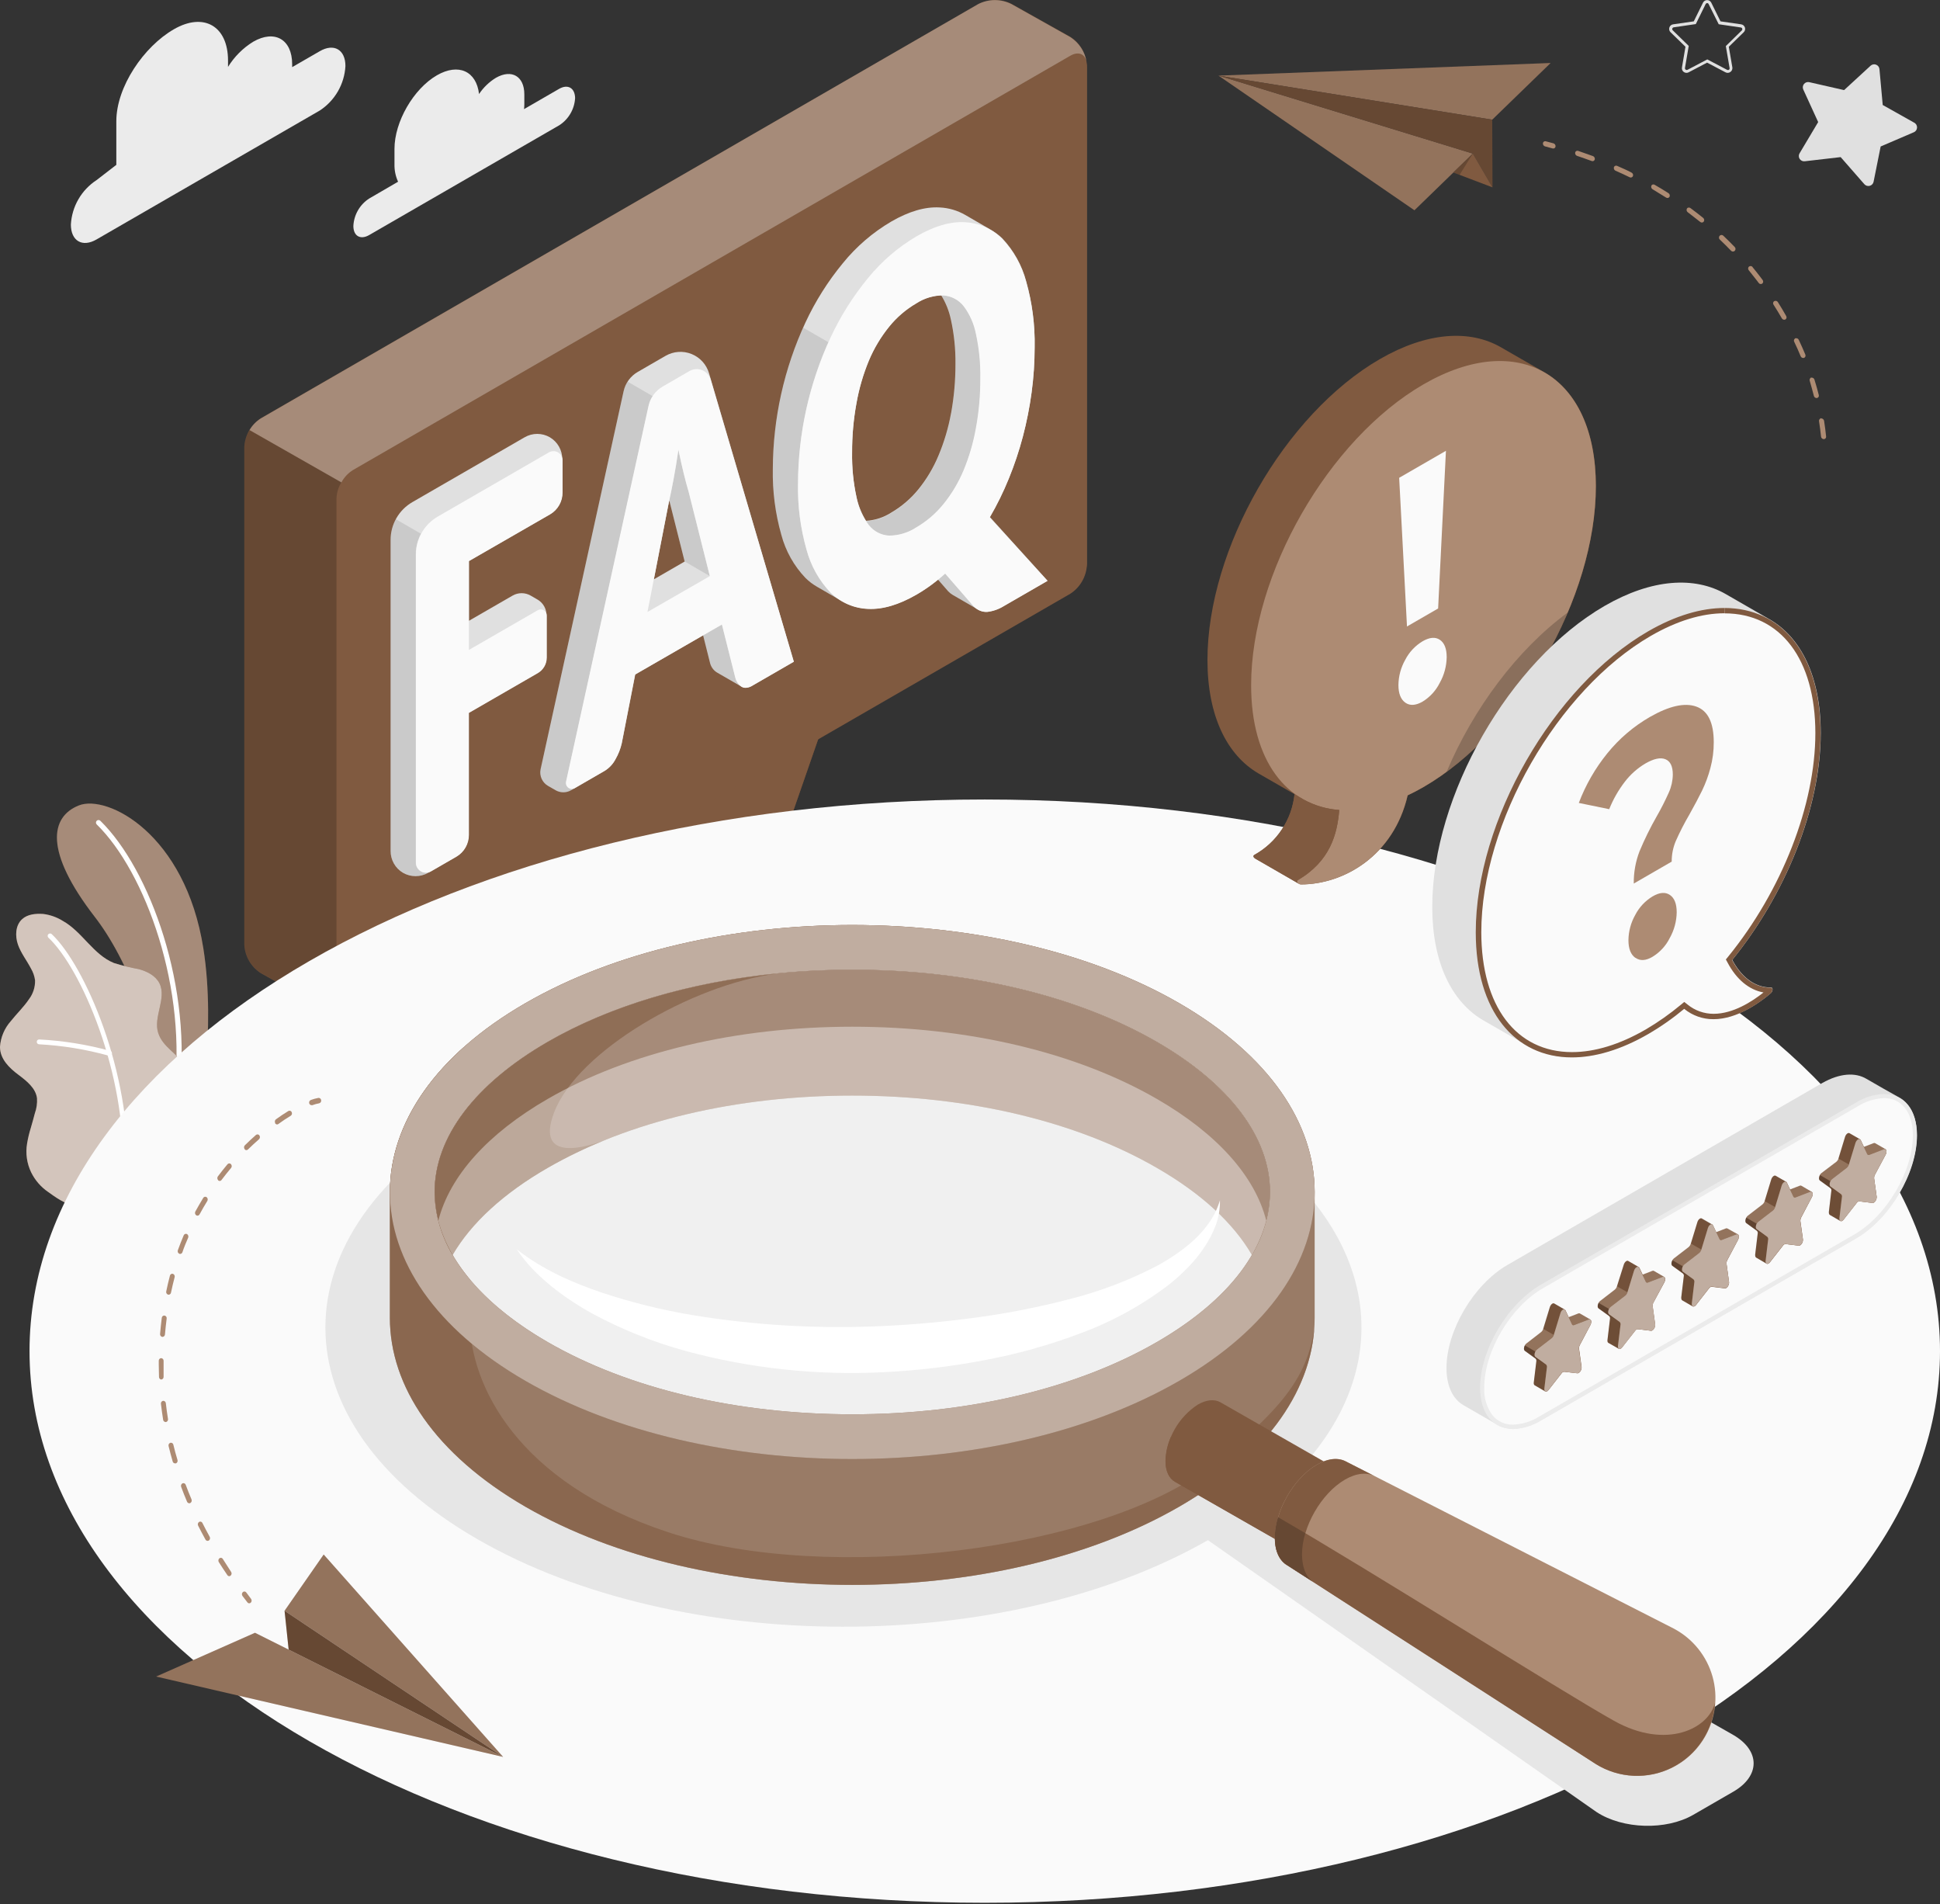 <svg width="428" height="420" viewBox="0 0 428 420" fill="none" xmlns="http://www.w3.org/2000/svg">
<rect x="0" y="0" width="428" height="420" fill="#333333" stroke="none"/>
<path d="M168.994 146.233L127.026 170.538L143.694 198.876C144.016 199.64 144.576 200.28 145.291 200.7C147.28 201.822 159.058 208.647 159.706 209.021C160.211 209.312 160.776 209.486 161.357 209.528C161.939 209.57 162.523 209.479 163.065 209.263C163.606 209.047 164.092 208.711 164.485 208.281C164.879 207.85 165.169 207.336 165.335 206.776L183.436 154.608L168.994 146.233Z" fill="#805A40"/>
<path opacity="0.2" d="M168.994 146.233L127.026 170.538L143.694 198.876C144.016 199.64 144.576 200.28 145.291 200.7C147.28 201.822 159.058 208.647 159.706 209.021C160.211 209.312 160.776 209.486 161.357 209.528C161.939 209.57 162.523 209.479 163.065 209.263C163.606 209.047 164.092 208.711 164.485 208.281C164.879 207.85 165.169 207.336 165.335 206.776L183.436 154.608L168.994 146.233Z" fill="black"/>
<path d="M141.468 178.877L158.137 207.214C158.455 207.934 158.987 208.539 159.661 208.946C160.334 209.354 161.116 209.544 161.902 209.493C162.687 209.441 163.438 209.149 164.052 208.657C164.666 208.164 165.114 207.495 165.335 206.74L183.436 154.572L141.468 178.877Z" fill="#805A40"/>
<path d="M215.815 0.896L57.551 92.25C56.49 92.937 55.606 93.866 54.972 94.96C54.338 96.054 53.971 97.282 53.901 98.545V208.382C53.968 209.64 54.335 210.864 54.969 211.953C55.604 213.041 56.489 213.963 57.551 214.641L70.57 221.94C71.702 222.509 72.952 222.806 74.219 222.806C75.487 222.806 76.737 222.509 77.869 221.94L236.143 130.532C237.202 129.842 238.085 128.913 238.719 127.82C239.352 126.726 239.72 125.499 239.792 124.236V14.399C239.724 13.141 239.358 11.917 238.723 10.829C238.088 9.741 237.204 8.819 236.143 8.14L223.132 0.842C221.993 0.279 220.738 -0.009 219.467 0C218.197 0.01 216.946 0.317 215.815 0.896Z" fill="#805A40"/>
<path opacity="0.3" d="M239.728 13.733C239.436 11.908 237.949 11.252 236.133 12.292L77.878 103.672C76.799 104.346 75.916 105.289 75.314 106.409L55.051 94.868C55.659 93.815 56.518 92.928 57.551 92.286L215.825 0.896C216.957 0.329 218.207 0.033 219.474 0.033C220.741 0.033 221.99 0.329 223.123 0.896L236.133 8.195C237.091 8.81 237.907 9.622 238.527 10.577C239.147 11.532 239.556 12.608 239.728 13.733Z" fill="white"/>
<path d="M74.237 220.224V110.378C74.307 109.117 74.674 107.89 75.308 106.797C75.942 105.705 76.826 104.778 77.887 104.092L236.143 12.757C238.141 11.598 239.792 12.538 239.792 14.855V124.656C239.72 125.918 239.352 127.146 238.718 128.239C238.084 129.333 237.202 130.262 236.143 130.951L77.869 222.323C75.862 223.509 74.237 222.542 74.237 220.224Z" fill="#805A40"/>
<path opacity="0.2" d="M77.869 221.903C76.732 222.459 75.484 222.747 74.219 222.747C72.954 222.747 71.706 222.459 70.57 221.903L57.56 214.604C56.499 213.93 55.614 213.011 54.98 211.926C54.345 210.841 53.978 209.619 53.91 208.364V98.517C53.975 97.221 54.374 95.964 55.069 94.868L75.314 106.391C74.647 107.464 74.275 108.695 74.237 109.958V219.796C74.237 221.921 75.734 223.144 77.869 221.903Z" fill="black"/>
<path d="M118.642 132.274L117.063 131.362C116.459 131.016 115.775 130.834 115.079 130.834C114.383 130.834 113.699 131.016 113.095 131.362L103.451 136.927V123.753L121.306 113.453C122.142 112.959 122.834 112.256 123.314 111.413C123.794 110.569 124.045 109.615 124.043 108.645V101.255C124.045 100.284 123.794 99.33 123.314 98.486C122.834 97.643 122.142 96.94 121.306 96.447C120.461 95.958 119.503 95.701 118.528 95.701C117.552 95.701 116.594 95.958 115.749 96.447L90.988 110.743C89.522 111.588 88.305 112.805 87.46 114.271C86.614 115.736 86.169 117.399 86.171 119.091V187.69C86.167 188.662 86.418 189.619 86.898 190.464C87.378 191.309 88.071 192.013 88.908 192.507C89.753 192.994 90.711 193.25 91.686 193.25C92.662 193.25 93.62 192.994 94.464 192.507L100.641 188.949C101.478 188.455 102.171 187.751 102.652 186.906C103.132 186.06 103.382 185.104 103.378 184.132V157.218L118.578 148.441C119.18 148.091 119.68 147.589 120.027 146.986C120.375 146.382 120.558 145.698 120.558 145.002V135.732C120.57 135.038 120.4 134.353 120.063 133.746C119.727 133.139 119.237 132.632 118.642 132.274Z" fill="#E0E0E0"/>
<path opacity="0.1" d="M95.03 192.179L94.501 192.489C93.656 192.975 92.698 193.23 91.724 193.23C90.749 193.229 89.792 192.972 88.947 192.486C88.103 191.999 87.401 191.299 86.913 190.456C86.424 189.612 86.165 188.656 86.162 187.681V119.082C86.164 117.489 86.563 115.921 87.321 114.52L92.877 117.722C92.115 119.122 91.717 120.691 91.718 122.284V190.245C91.72 190.632 91.823 191.012 92.016 191.348C92.21 191.683 92.487 191.963 92.822 192.158C93.156 192.353 93.536 192.458 93.923 192.462C94.31 192.465 94.692 192.368 95.03 192.179Z" fill="black"/>
<path d="M103.451 123.753V143.35L118.623 134.601C118.826 134.481 119.057 134.418 119.293 134.417C119.529 134.416 119.76 134.478 119.964 134.595C120.168 134.713 120.338 134.883 120.455 135.087C120.572 135.292 120.632 135.524 120.63 135.759V145.047C120.63 145.74 120.448 146.421 120.102 147.021C119.756 147.621 119.259 148.12 118.66 148.468L103.451 157.245V184.15C103.455 185.12 103.204 186.073 102.724 186.915C102.243 187.758 101.55 188.459 100.714 188.949L95.094 192.197C94.756 192.393 94.373 192.497 93.983 192.497C93.593 192.497 93.209 192.395 92.871 192.199C92.533 192.004 92.253 191.723 92.058 191.384C91.864 191.046 91.762 190.662 91.764 190.272V122.284C91.764 120.592 92.209 118.93 93.055 117.465C93.9 116 95.116 114.783 96.581 113.936L121.105 99.776C121.41 99.6 121.757 99.507 122.109 99.508C122.462 99.508 122.809 99.601 123.114 99.778C123.419 99.954 123.672 100.208 123.848 100.514C124.024 100.82 124.116 101.166 124.116 101.519V108.663C124.118 109.629 123.866 110.58 123.386 111.419C122.906 112.258 122.213 112.956 121.379 113.443L103.451 123.753Z" fill="#FAFAFA"/>
<path d="M156.422 82.314C156.141 81.362 155.647 80.485 154.979 79.751C154.31 79.017 153.483 78.444 152.561 78.075C151.639 77.706 150.646 77.551 149.655 77.622C148.664 77.692 147.703 77.987 146.842 78.482L140.702 82.031C139.911 82.487 139.224 83.103 138.685 83.84C138.146 84.577 137.767 85.418 137.573 86.31L119.262 169.681C119.119 170.383 119.199 171.113 119.492 171.768C119.785 172.422 120.276 172.969 120.895 173.33L122.574 174.297C123.094 174.597 123.684 174.755 124.284 174.755C124.885 174.755 125.475 174.597 125.995 174.297L133.394 170.027C134.424 169.396 135.263 168.498 135.821 167.427C136.445 166.346 136.903 165.177 137.18 163.96L140.155 148.76L155.117 140.12L156.668 146.297C156.888 147.102 157.39 147.802 158.082 148.268C158.703 148.633 163.018 151.105 163.639 151.479C164.039 151.651 164.479 151.711 164.911 151.653C165.343 151.595 165.751 151.422 166.093 151.151L175.125 145.932L156.422 82.314ZM144.26 127.776L147.463 111.29L147.654 110.378L151.048 123.853L144.26 127.776Z" fill="#E0E0E0"/>
<path opacity="0.1" d="M163.566 151.434C162.754 150.95 158.685 148.624 158.092 148.268C157.399 147.802 156.897 147.102 156.677 146.297L155.126 140.12L159.268 137.73L162.234 149.499C162.452 150.273 162.921 150.953 163.566 151.434Z" fill="black"/>
<path opacity="0.1" d="M156.604 127.056L151.048 123.844L147.654 110.378C147.654 110.378 147.654 110.378 147.654 110.323C147.946 109.009 148.238 107.513 148.566 105.853C148.959 103.782 149.324 101.574 149.67 99.211C150.066 101.108 150.458 102.857 150.847 104.457C151.24 106.053 151.605 107.422 151.951 108.572L156.604 127.056Z" fill="black"/>
<path opacity="0.1" d="M124.919 172.417C124.869 172.636 124.877 172.865 124.942 173.079C125.008 173.294 125.127 173.488 125.29 173.643C125.453 173.797 125.653 173.907 125.871 173.961C126.089 174.015 126.317 174.011 126.533 173.95V174.023L126.013 174.315C125.493 174.615 124.903 174.774 124.303 174.774C123.702 174.774 123.112 174.615 122.592 174.315L120.895 173.33C120.276 172.969 119.785 172.422 119.492 171.768C119.199 171.113 119.119 170.383 119.262 169.68L137.564 86.347C137.732 85.576 138.041 84.843 138.476 84.184L144.032 87.396C143.592 88.048 143.282 88.779 143.12 89.549L124.919 172.417Z" fill="black"/>
<path d="M175.134 145.959L166.093 151.178C165.08 151.762 164.268 151.871 163.648 151.507C162.956 151.04 162.455 150.341 162.234 149.536L159.268 137.748L140.109 148.779L137.144 163.978C136.858 165.197 136.397 166.368 135.775 167.454C135.22 168.525 134.38 169.421 133.349 170.045L126.807 173.832C126.587 173.957 126.336 174.015 126.083 174.001C125.83 173.986 125.587 173.899 125.383 173.75C125.179 173.6 125.022 173.395 124.931 173.159C124.841 172.923 124.821 172.665 124.873 172.418L143.074 89.522C143.27 88.631 143.65 87.792 144.188 87.057C144.727 86.321 145.414 85.707 146.204 85.252L152.107 81.84C152.526 81.598 152.995 81.454 153.478 81.42C153.962 81.386 154.446 81.461 154.896 81.641C155.346 81.821 155.749 82.101 156.075 82.459C156.401 82.818 156.641 83.245 156.778 83.71L175.134 145.959ZM156.604 127.074L151.951 108.553C151.605 107.413 151.24 106.035 150.847 104.439C150.455 102.842 150.063 101.09 149.671 99.193C149.333 101.556 148.959 103.754 148.576 105.834C148.193 107.915 147.809 109.703 147.463 111.254L142.846 134.975L156.604 127.074Z" fill="#FAFAFA"/>
<path d="M218.379 114.027C219.973 111.288 221.372 108.441 222.567 105.506C223.801 102.481 224.837 99.378 225.669 96.218C226.508 93.025 227.148 89.783 227.585 86.511C228.033 83.206 228.258 79.874 228.26 76.539C228.357 71.635 227.73 66.744 226.399 62.024C225.449 58.476 223.631 55.221 221.107 52.553C220.312 51.792 219.423 51.136 218.461 50.601L212.987 47.426C211.254 46.421 209.305 45.849 207.303 45.756C204.092 45.574 200.534 46.611 196.629 48.867C192.542 51.267 188.92 54.382 185.936 58.064C182.645 62.059 179.874 66.455 177.689 71.147C172.986 81.267 170.534 92.285 170.499 103.444C170.405 108.355 171.038 113.253 172.379 117.978C173.325 121.536 175.151 124.799 177.689 127.466C178.48 128.251 179.373 128.926 180.344 129.473C181.256 129.984 184.86 132.083 185.754 132.603C187.509 133.618 189.485 134.191 191.511 134.272C194.722 134.43 198.286 133.381 202.203 131.125C203.87 130.163 205.454 129.064 206.938 127.84L209.201 130.44C209.51 130.757 209.859 131.03 210.241 131.252C210.88 131.627 215.423 134.236 215.77 134.446C216.379 134.82 217.091 134.993 217.805 134.938C219.126 134.781 220.395 134.329 221.518 133.615L231.107 128.087L218.379 114.027ZM209.822 91.127C209.24 94.346 208.307 97.492 207.039 100.506C205.927 103.178 204.437 105.676 202.614 107.924C200.949 109.975 198.928 111.709 196.647 113.042C194.976 114.125 193.052 114.754 191.064 114.867C190.064 113.246 189.351 111.465 188.956 109.602C188.254 106.379 187.93 103.084 187.989 99.786C187.972 96.132 188.296 92.485 188.956 88.892C189.523 85.675 190.44 82.53 191.693 79.513C192.816 76.83 194.315 74.32 196.145 72.059C197.821 69.981 199.862 68.225 202.167 66.877C203.808 65.828 205.695 65.224 207.641 65.126C208.652 66.76 209.374 68.556 209.776 70.435C210.492 73.664 210.831 76.964 210.789 80.27C210.8 83.924 210.476 87.57 209.822 91.164V91.127Z" fill="#E0E0E0"/>
<path opacity="0.1" d="M185.526 132.502C184.367 131.836 181.183 129.984 180.344 129.51C179.373 128.962 178.48 128.287 177.689 127.503C175.151 124.835 173.325 121.572 172.379 118.014C171.038 113.289 170.405 108.391 170.499 103.481C170.499 97.863 171.13 92.262 172.379 86.785C173.492 81.796 175.106 76.933 177.196 72.269L182.752 75.481C178.364 85.315 176.083 95.96 176.056 106.729C175.96 111.636 176.594 116.531 177.935 121.253C178.88 124.814 180.706 128.081 183.245 130.751C183.939 131.416 184.703 132.004 185.526 132.502Z" fill="black"/>
<path opacity="0.1" d="M212.595 67.498C212.058 66.825 211.388 66.271 210.626 65.871C209.865 65.47 209.028 65.232 208.17 65.171C208.015 65.171 207.851 65.171 207.696 65.171C208.702 66.804 209.421 68.597 209.821 70.472C210.519 73.69 210.843 76.978 210.789 80.27C210.803 83.942 210.479 87.607 209.821 91.219C209.24 94.438 208.307 97.583 207.039 100.598C205.927 103.269 204.437 105.767 202.614 108.015C200.949 110.066 198.928 111.8 196.647 113.133C194.976 114.216 193.052 114.845 191.064 114.958C191.263 115.278 191.485 115.583 191.73 115.87C192.265 116.548 192.939 117.103 193.707 117.498C194.475 117.893 195.319 118.119 196.182 118.16C198.324 118.15 200.416 117.515 202.203 116.336C204.484 115.002 206.505 113.269 208.17 111.217C209.989 108.967 211.479 106.469 212.595 103.8C213.865 100.782 214.798 97.634 215.378 94.412C216.036 90.8 216.359 87.135 216.345 83.464C216.398 80.18 216.073 76.902 215.378 73.692C214.943 71.44 213.99 69.319 212.595 67.498Z" fill="black"/>
<path opacity="0.1" d="M208.517 126.508C207.997 126.983 207.477 127.421 206.938 127.877L209.201 130.477C209.509 130.793 209.859 131.067 210.241 131.289C210.861 131.654 215.14 134.108 215.715 134.455C215.362 134.238 215.037 133.977 214.748 133.679L208.517 126.508Z" fill="black"/>
<path d="M231.106 128.123L221.518 133.661C220.395 134.366 219.13 134.815 217.814 134.975C217.239 135.003 216.666 134.901 216.137 134.677C215.608 134.453 215.136 134.112 214.757 133.679L208.517 126.508C206.588 128.284 204.471 129.844 202.203 131.161C198.286 133.418 194.722 134.467 191.511 134.309C188.401 134.194 185.449 132.911 183.245 130.714C180.709 128.042 178.883 124.776 177.935 121.217C176.602 116.505 175.968 111.624 176.055 106.729C176.09 95.57 178.542 84.551 183.245 74.431C185.434 69.729 188.211 65.323 191.511 61.321C194.497 57.642 198.118 54.527 202.203 52.125C206.108 49.862 209.666 48.825 212.878 49.014C215.975 49.161 218.904 50.463 221.089 52.663C223.617 55.331 225.437 58.59 226.38 62.142C227.72 66.846 228.353 71.722 228.26 76.612C228.261 79.947 228.039 83.278 227.594 86.584C227.148 89.871 226.502 93.128 225.66 96.337C224.825 99.494 223.786 102.593 222.549 105.615C221.357 108.552 219.958 111.4 218.361 114.137L231.106 128.123ZM187.989 99.84C187.93 103.142 188.254 106.439 188.956 109.666C189.386 111.907 190.322 114.019 191.693 115.843C192.232 116.517 192.907 117.069 193.674 117.464C194.442 117.858 195.284 118.086 196.145 118.133C198.287 118.121 200.379 117.487 202.167 116.308C204.448 114.975 206.469 113.241 208.134 111.19C209.955 108.94 211.448 106.442 212.568 103.773C213.822 100.753 214.739 97.605 215.305 94.385C215.968 90.773 216.291 87.108 216.272 83.436C216.329 80.153 216.005 76.874 215.305 73.665C214.877 71.424 213.941 69.311 212.568 67.489C212.029 66.816 211.357 66.261 210.594 65.861C209.831 65.461 208.993 65.223 208.134 65.162C206.015 65.145 203.939 65.754 202.167 66.914C199.86 68.255 197.819 70.008 196.145 72.087C194.318 74.35 192.819 76.859 191.693 79.541C190.444 82.559 189.527 85.703 188.956 88.919C188.297 92.51 187.973 96.153 187.989 99.804V99.84Z" fill="#FAFAFA"/>
<path d="M35.992 252.64L43.884 247.531C43.884 247.531 47.716 227.176 44.869 209.212C40.873 183.867 23.648 175.154 17.389 177.654C11.131 180.154 9.653 187.69 20.957 202.288C27.626 210.918 36.202 229.156 35.992 252.64Z" fill="#805A40"/>
<g opacity="0.3">
<path d="M35.992 252.64L43.884 247.531C43.884 247.531 47.716 227.176 44.869 209.212C40.873 183.867 23.648 175.154 17.389 177.654C11.131 180.154 9.653 187.69 20.957 202.288C27.626 210.918 36.202 229.156 35.992 252.64Z" fill="white"/>
</g>
<path d="M38.866 242.595H38.784C38.636 242.573 38.503 242.493 38.412 242.374C38.322 242.255 38.282 242.105 38.3 241.957C41.576 218.236 32.051 192.307 21.34 181.842C21.232 181.737 21.171 181.593 21.169 181.442C21.167 181.292 21.225 181.147 21.331 181.039C21.436 180.931 21.58 180.87 21.73 180.868C21.881 180.867 22.026 180.925 22.134 181.03C33.036 191.677 42.743 218.035 39.422 242.103C39.405 242.238 39.339 242.363 39.236 242.453C39.134 242.544 39.002 242.594 38.866 242.595Z" fill="white"/>
<path d="M16.121 265.477C14.935 266.152 11.559 263.552 10.647 262.922C9.045 261.83 7.75 260.344 6.888 258.607C5.926 256.625 5.607 254.392 5.976 252.22C6.166 251.075 6.434 249.944 6.779 248.836C7.098 247.741 7.408 246.646 7.691 245.551C8.075 244.491 8.236 243.364 8.166 242.239C7.883 239.995 5.885 238.426 4.078 237.066C2.071 235.57 -0.009 233.59 2.99029e-05 230.89C0.144 228.792 0.982 226.802 2.381 225.233C3.677 223.591 5.21 222.149 6.377 220.416C7.297 219.213 7.776 217.732 7.737 216.219C7.611 215.294 7.301 214.404 6.824 213.601C5.912 211.84 4.617 210.225 3.96 208.337C3.303 206.448 3.394 204.094 4.872 202.744C6.076 201.631 7.883 201.476 9.516 201.585C11.051 201.773 12.527 202.293 13.84 203.109C18.128 205.49 20.583 210.572 25.135 212.406C26.93 212.971 28.758 213.422 30.609 213.756C32.434 214.239 34.304 215.179 35.171 216.867C36.841 220.206 33.739 224.321 34.916 227.861C35.956 230.999 39.003 232.194 40.709 235.023C41.406 236.271 41.688 237.709 41.512 239.128C41.363 241.526 40.775 243.876 39.778 246.062C38.653 248.33 37.388 250.527 35.992 252.64L16.121 265.477Z" fill="#805A40"/>
<g opacity="0.65">
<path d="M16.121 265.477C14.935 266.152 11.559 263.552 10.647 262.922C9.045 261.83 7.75 260.344 6.888 258.607C5.926 256.625 5.607 254.392 5.976 252.22C6.166 251.075 6.434 249.944 6.779 248.836C7.098 247.741 7.408 246.646 7.691 245.551C8.075 244.491 8.236 243.364 8.166 242.239C7.883 239.995 5.885 238.426 4.078 237.066C2.071 235.57 -0.009 233.59 2.99029e-05 230.89C0.144 228.792 0.982 226.802 2.381 225.233C3.677 223.591 5.21 222.149 6.377 220.416C7.297 219.213 7.776 217.732 7.737 216.219C7.611 215.294 7.301 214.404 6.824 213.601C5.912 211.84 4.617 210.225 3.96 208.337C3.303 206.448 3.394 204.094 4.872 202.744C6.076 201.631 7.883 201.476 9.516 201.585C11.051 201.773 12.527 202.293 13.84 203.109C18.128 205.49 20.583 210.572 25.135 212.406C26.93 212.971 28.758 213.422 30.609 213.756C32.434 214.239 34.304 215.179 35.171 216.867C36.841 220.206 33.739 224.321 34.916 227.861C35.956 230.999 39.003 232.194 40.709 235.023C41.406 236.271 41.688 237.709 41.512 239.128C41.363 241.526 40.775 243.876 39.778 246.062C38.653 248.33 37.388 250.527 35.992 252.64L16.121 265.477Z" fill="white"/>
</g>
<path d="M27.58 258.762C27.51 258.76 27.441 258.743 27.377 258.714C27.313 258.685 27.256 258.643 27.208 258.591C27.16 258.539 27.124 258.478 27.1 258.412C27.076 258.346 27.066 258.276 27.069 258.205C27.982 237.003 17.946 213.583 10.647 206.786C10.558 206.685 10.51 206.556 10.512 206.422C10.513 206.288 10.565 206.16 10.656 206.062C10.747 205.964 10.871 205.903 11.005 205.892C11.138 205.881 11.271 205.92 11.377 206.001C18.785 212.944 28.985 236.747 28.091 258.251C28.085 258.384 28.029 258.511 27.934 258.605C27.84 258.699 27.714 258.755 27.58 258.762Z" fill="white"/>
<path d="M24.131 232.842H23.976C18.964 231.455 13.815 230.613 8.622 230.333C8.551 230.331 8.482 230.315 8.418 230.285C8.354 230.256 8.297 230.214 8.249 230.162C8.202 230.11 8.165 230.05 8.141 229.983C8.117 229.917 8.107 229.847 8.111 229.777C8.112 229.706 8.127 229.636 8.156 229.572C8.185 229.507 8.227 229.449 8.279 229.401C8.331 229.354 8.392 229.317 8.459 229.294C8.526 229.27 8.597 229.261 8.667 229.266C13.965 229.542 19.217 230.389 24.332 231.793C24.466 231.839 24.577 231.935 24.642 232.061C24.706 232.187 24.72 232.333 24.679 232.468C24.642 232.583 24.569 232.682 24.47 232.749C24.37 232.817 24.251 232.85 24.131 232.842Z" fill="white"/>
<path d="M217.257 419.682C333.647 419.682 428 365.208 428 298.011C428 230.814 333.647 176.341 217.257 176.341C100.867 176.341 6.514 230.814 6.514 298.011C6.514 365.208 100.867 419.682 217.257 419.682Z" fill="#FAFAFA"/>
<path d="M105.257 246.144C149.899 220.38 222.266 220.38 266.898 246.144C304.733 267.986 310.481 301.332 284.178 326.686L382.392 382.668C388.377 386.126 388.377 391.727 382.392 395.185L373.56 400.285C367.575 403.743 358.051 403.469 352.248 399.683L266.487 339.705C221.782 365.251 149.78 365.151 105.294 339.468C60.626 313.694 60.626 271.918 105.257 246.144Z" fill="#E6E6E6"/>
<path d="M123.349 19.599L115.613 24.07C115.652 23.73 115.673 23.389 115.676 23.048V20.804C115.676 16.808 112.876 15.193 109.418 17.154C107.928 18.063 106.654 19.287 105.686 20.74C105.111 15.722 101.179 13.851 96.389 16.607C91.216 19.599 87.029 26.862 87.029 32.837V36.186C86.993 37.528 87.264 38.86 87.823 40.081L81.436 43.795C80.418 44.455 79.572 45.348 78.968 46.4C78.364 47.451 78.018 48.632 77.96 49.844C77.96 52.061 79.511 52.955 81.436 51.851L123.404 27.619C124.417 26.962 125.26 26.075 125.864 25.03C126.468 23.985 126.816 22.812 126.88 21.606C126.825 19.389 125.274 18.495 123.349 19.599Z" fill="#EBEBEB"/>
<path d="M21.303 39.726L25.664 36.359V26.743C25.664 19.116 31.75 10.266 38.346 6.462C44.951 2.648 50.307 5.741 50.307 13.359V14.755C51.699 12.499 53.598 10.6 55.854 9.208C60.607 6.471 64.457 8.688 64.457 14.171V14.809L70.543 11.297C73.672 9.472 76.208 10.95 76.208 14.563C76.102 16.53 75.534 18.443 74.549 20.149C73.565 21.855 72.192 23.304 70.543 24.38L21.303 52.809C18.174 54.633 15.637 53.146 15.637 49.533C15.744 47.568 16.312 45.656 17.297 43.952C18.281 42.247 19.654 40.8 21.303 39.726Z" fill="#EBEBEB"/>
<path d="M86.016 262.913V290.676C86.016 305.748 95.979 320.783 115.895 332.324C155.728 355.325 220.323 355.325 260.156 332.324C280.072 320.82 290.035 305.748 290.035 290.676V262.913C290.035 247.841 280.072 232.806 260.156 221.274C220.323 198.273 155.728 198.273 115.895 221.274C95.979 232.769 86.016 247.841 86.016 262.913ZM280.163 262.913C280.163 274.974 271.305 286.725 255.22 296.013C237.429 306.286 213.571 311.943 188.026 311.943C162.48 311.943 138.622 306.286 120.831 296.013C104.747 286.725 95.888 274.974 95.888 262.913C95.888 250.852 104.747 239.101 120.831 229.813C138.622 219.54 162.48 213.884 188.026 213.884C213.571 213.884 237.438 219.54 255.22 229.813C271.314 239.101 280.163 250.879 280.163 262.913Z" fill="#805A40"/>
<path opacity="0.2" d="M86.016 262.913V290.676C86.016 305.748 95.979 320.783 115.895 332.324C155.728 355.325 220.323 355.325 260.156 332.324C280.072 320.82 290.035 305.748 290.035 290.676V262.913C290.035 247.841 280.072 232.806 260.156 221.274C220.323 198.273 155.728 198.273 115.895 221.274C95.979 232.769 86.016 247.841 86.016 262.913ZM280.163 262.913C280.163 274.974 271.305 286.725 255.22 296.013C237.429 306.286 213.571 311.943 188.026 311.943C162.48 311.943 138.622 306.286 120.831 296.013C104.747 286.725 95.888 274.974 95.888 262.913C95.888 250.852 104.747 239.101 120.831 229.813C138.622 219.54 162.48 213.884 188.026 213.884C213.571 213.884 237.438 219.54 255.22 229.813C271.314 239.101 280.163 250.879 280.163 262.913Z" fill="white"/>
<path opacity="0.6" d="M289.935 293.267C288.347 302.819 284.141 310.008 267.199 323.228C243.25 341.931 182.606 349.568 147.408 337.954C114.208 327.006 103.615 305.574 103.615 290.877L103.706 282.237C98.579 276.133 95.879 269.573 95.879 262.913C95.879 256.089 98.716 249.365 104.09 243.133L104.208 230.963H102.32C91.454 240.661 86.016 251.783 86.016 262.895V290.658C86.016 305.73 95.979 320.765 115.895 332.306C155.728 355.306 220.323 355.306 260.156 332.306C278.932 321.486 288.858 307.445 289.935 293.267Z" fill="#805A40"/>
<path d="M260.165 221.274C220.323 198.273 155.738 198.273 115.905 221.274C76.071 244.274 76.062 281.562 115.905 304.562C155.747 327.562 220.323 327.562 260.165 304.562C300.007 281.562 299.998 244.274 260.165 221.274ZM255.229 296.013C237.438 306.286 213.571 311.943 188.035 311.943C162.498 311.943 138.631 306.286 120.831 296.013C104.747 286.725 95.888 274.974 95.888 262.913C95.888 250.852 104.747 239.101 120.831 229.813C138.622 219.54 162.489 213.884 188.035 213.884C213.58 213.884 237.438 219.54 255.229 229.813C271.314 239.101 280.173 250.861 280.173 262.913C280.173 274.965 271.314 286.725 255.229 296.013Z" fill="#805A40"/>
<path opacity="0.5" d="M260.165 221.274C220.323 198.273 155.738 198.273 115.905 221.274C76.071 244.274 76.062 281.562 115.905 304.562C155.747 327.562 220.323 327.562 260.165 304.562C300.007 281.562 299.998 244.274 260.165 221.274ZM255.229 296.013C237.438 306.286 213.571 311.943 188.035 311.943C162.498 311.943 138.631 306.286 120.831 296.013C104.747 286.725 95.888 274.974 95.888 262.913C95.888 250.852 104.747 239.101 120.831 229.813C138.622 219.54 162.489 213.884 188.035 213.884C213.58 213.884 237.438 219.54 255.229 229.813C271.314 239.101 280.173 250.861 280.173 262.913C280.173 274.965 271.314 286.725 255.229 296.013Z" fill="white"/>
<path d="M280.182 262.913C280.123 267.816 278.746 272.612 276.195 276.799C272.153 269.801 265.028 263.232 255.211 257.585C237.438 247.303 213.562 241.646 188.016 241.646C162.471 241.646 138.613 247.303 120.831 257.585C111.024 263.232 103.907 269.801 99.847 276.799C97.317 272.605 95.95 267.812 95.888 262.913C95.888 250.861 104.747 239.101 120.84 229.804C138.622 219.549 162.489 213.884 188.026 213.884C213.562 213.884 237.447 219.549 255.22 229.804C271.323 239.101 280.182 250.879 280.182 262.913Z" fill="#805A40"/>
<path opacity="0.3" d="M280.182 262.913C280.123 267.816 278.746 272.612 276.195 276.799C272.153 269.801 265.028 263.232 255.211 257.585C237.438 247.303 213.562 241.646 188.016 241.646C162.471 241.646 138.613 247.303 120.831 257.585C111.024 263.232 103.907 269.801 99.847 276.799C97.317 272.605 95.95 267.812 95.888 262.913C95.888 250.861 104.747 239.101 120.84 229.804C138.622 219.549 162.489 213.884 188.026 213.884C213.562 213.884 237.447 219.549 255.22 229.804C271.323 239.101 280.182 250.879 280.182 262.913Z" fill="white"/>
<path opacity="0.6" d="M120.84 229.804C104.747 239.101 95.888 250.861 95.888 262.913C95.952 267.812 97.322 272.606 99.856 276.799C103.925 269.801 111.042 263.233 120.84 257.585C124.984 255.215 129.289 253.139 133.723 251.372C129.836 252.877 117.903 256.718 122.255 245.341C127.428 231.83 152.672 217.196 171.22 214.769C152.143 216.657 134.653 221.839 120.84 229.804Z" fill="#805A40"/>
<path opacity="0.4" d="M255.229 242.385C237.438 232.112 213.571 226.456 188.035 226.456C162.498 226.456 138.622 232.112 120.831 242.385C107.566 250.049 99.227 259.392 96.709 269.199C99.227 279.007 107.566 288.359 120.831 296.013C138.631 306.286 162.489 311.943 188.035 311.943C213.58 311.943 237.438 306.286 255.229 296.013C268.504 288.349 276.842 279.007 279.351 269.199C276.852 259.392 268.504 250.049 255.229 242.385Z" fill="white"/>
<path d="M114.016 275.567C119.718 280.038 126.187 282.866 132.783 285.11C139.397 287.301 146.172 288.972 153.046 290.11C166.782 292.34 180.712 293.135 194.613 292.482C201.556 292.172 208.508 291.524 215.414 290.594C222.299 289.669 229.12 288.325 235.842 286.57C242.53 284.897 249 282.447 255.119 279.271C256.63 278.467 258.092 277.574 259.499 276.598C260.911 275.635 262.25 274.567 263.504 273.405C264.769 272.237 265.898 270.93 266.87 269.509C267.877 268.05 268.643 266.439 269.142 264.738C269.172 266.603 268.863 268.457 268.23 270.212C267.56 271.975 266.684 273.654 265.621 275.212C264.569 276.781 263.372 278.247 262.044 279.591C260.73 280.94 259.331 282.205 257.856 283.377C251.911 287.909 245.321 291.525 238.305 294.106C231.387 296.713 224.252 298.7 216.983 300.046C209.753 301.414 202.437 302.283 195.087 302.646C180.335 303.417 165.554 301.843 151.294 297.984C144.161 296.029 137.272 293.275 130.757 289.773C127.513 287.994 124.43 285.937 121.543 283.623C120.822 283.049 120.147 282.419 119.453 281.799C118.76 281.178 118.103 280.549 117.474 279.883C116.203 278.543 115.046 277.1 114.016 275.567Z" fill="white"/>
<path d="M257.127 322.234C257.249 319.753 257.956 317.336 259.19 315.18C260.423 313.024 262.148 311.189 264.225 309.826C266.177 308.686 267.956 308.567 269.252 309.297L291.987 322.298C293.274 323.037 294.077 324.633 294.086 326.859C293.961 329.34 293.253 331.756 292.02 333.912C290.787 336.068 289.063 337.903 286.988 339.267C285.017 340.417 283.229 340.536 281.933 339.787L259.207 326.796C257.948 326.12 257.136 324.524 257.127 322.234Z" fill="#805A40"/>
<path d="M259.252 326.86C257.948 326.121 257.136 324.524 257.127 322.234C257.159 320.387 257.572 318.567 258.34 316.888L291.011 335.609C289.948 337.104 288.595 338.37 287.033 339.331C285.063 340.481 283.275 340.599 281.979 339.851L259.252 326.86Z" fill="#805A40"/>
<path d="M369.4 359.275L297.051 322.407L296.96 322.353C295.281 321.44 293 321.604 290.491 323.064C285.364 326.057 281.231 333.282 281.258 339.213C281.258 342.187 282.326 344.267 283.995 345.234L351.992 389.027C353.949 390.265 356.135 391.097 358.419 391.472C360.704 391.847 363.041 391.759 365.291 391.211C367.541 390.664 369.657 389.669 371.514 388.286C373.371 386.903 374.931 385.16 376.099 383.161C377.268 381.163 378.023 378.949 378.317 376.652C378.612 374.356 378.442 372.023 377.816 369.794C377.189 367.565 376.121 365.485 374.673 363.678C373.226 361.87 371.429 360.373 369.391 359.275H369.4Z" fill="#AD8B73"/>
<path d="M284.004 345.252L352.002 389.045C354.53 390.632 357.426 391.535 360.408 391.665C363.39 391.795 366.355 391.148 369.011 389.788C371.668 388.427 373.926 386.4 375.563 383.904C377.2 381.408 378.16 378.53 378.35 375.551C377.046 381.217 367.685 386.034 356.08 379.548C344.475 373.061 301.485 345.882 281.952 334.633C281.493 336.11 281.253 337.647 281.24 339.194C281.249 342.205 282.326 344.285 284.004 345.252Z" fill="#805A40"/>
<path d="M284.004 345.253C282.307 344.285 281.267 342.205 281.267 339.231C281.267 333.301 285.373 326.075 290.5 323.082C293.009 321.623 295.29 321.468 296.969 322.371L303.355 325.619C301.631 324.706 299.304 324.852 296.723 326.349C291.467 329.414 287.225 336.832 287.252 342.917C287.252 345.964 288.302 348.145 290.035 349.13" fill="#805A40"/>
<path opacity="0.2" d="M290.026 349.13C288.292 348.145 287.289 345.964 287.243 342.917C287.253 341.305 287.502 339.703 287.982 338.163C285.802 336.868 283.767 335.682 281.952 334.633C281.721 335.396 281.542 336.173 281.413 336.959C281.359 337.342 281.313 337.726 281.277 338.109C281.277 338.492 281.231 338.866 281.277 339.231C281.277 342.205 282.344 344.285 284.014 345.252L290.026 349.13Z" fill="black"/>
<path d="M110.996 387.512L56.255 360.133L34.45 369.785L110.996 387.512Z" fill="#805A40"/>
<g opacity="0.15">
<path d="M110.996 387.512L56.255 360.133L34.45 369.785L110.996 387.512Z" fill="white"/>
</g>
<path d="M110.996 387.512L62.779 355.279L71.409 342.871L110.996 387.512Z" fill="#805A40"/>
<g opacity="0.15">
<path d="M110.996 387.512L62.779 355.279L71.409 342.871L110.996 387.512Z" fill="white"/>
</g>
<path d="M62.779 355.279L63.682 363.846L110.996 387.512L62.779 355.279Z" fill="#805A40"/>
<g opacity="0.2">
<path d="M62.779 355.279L63.682 363.846L110.996 387.512L62.779 355.279Z" fill="black"/>
</g>
<path d="M54.969 353.637C55.101 353.634 55.228 353.582 55.325 353.491C55.436 353.381 55.504 353.234 55.514 353.077C55.524 352.921 55.476 352.766 55.379 352.643L54.33 351.237C54.288 351.178 54.233 351.129 54.17 351.092C54.106 351.056 54.036 351.034 53.964 351.027C53.891 351.02 53.818 351.029 53.749 351.052C53.68 351.076 53.617 351.114 53.564 351.165C53.453 351.274 53.385 351.421 53.373 351.577C53.361 351.733 53.406 351.888 53.5 352.013C53.847 352.478 54.203 352.925 54.558 353.391C54.603 353.461 54.663 353.519 54.735 353.562C54.806 353.605 54.886 353.63 54.969 353.637Z" fill="#AD8B73"/>
<path d="M50.161 347.415C49.51 346.466 48.88 345.508 48.272 344.541C48.19 344.408 48.158 344.25 48.184 344.096C48.209 343.941 48.289 343.801 48.409 343.701C48.466 343.656 48.532 343.624 48.602 343.607C48.672 343.59 48.746 343.588 48.817 343.602C48.888 343.616 48.955 343.645 49.014 343.688C49.073 343.73 49.121 343.784 49.157 343.847C49.769 344.805 50.389 345.754 50.982 346.694C51.071 346.822 51.11 346.98 51.089 347.135C51.069 347.29 50.992 347.432 50.872 347.533C50.784 347.61 50.67 347.652 50.553 347.652C50.474 347.644 50.398 347.618 50.331 347.577C50.263 347.536 50.205 347.481 50.161 347.415ZM45.334 339.578C44.778 338.565 44.231 337.534 43.711 336.503C43.639 336.364 43.621 336.204 43.66 336.053C43.698 335.901 43.791 335.769 43.92 335.682C43.983 335.643 44.054 335.619 44.127 335.61C44.2 335.601 44.274 335.608 44.344 335.63C44.415 335.653 44.479 335.691 44.533 335.74C44.588 335.79 44.631 335.851 44.659 335.919C45.17 336.932 45.709 337.945 46.256 338.948C46.334 339.084 46.359 339.243 46.327 339.396C46.295 339.549 46.208 339.685 46.083 339.778C45.997 339.831 45.9 339.859 45.8 339.86C45.704 339.859 45.611 339.832 45.529 339.782C45.447 339.733 45.38 339.662 45.334 339.578ZM41.265 331.221C40.809 330.135 40.353 329.04 39.97 327.954C39.914 327.811 39.913 327.651 39.967 327.506C40.02 327.362 40.126 327.242 40.262 327.17C40.33 327.141 40.403 327.127 40.477 327.128C40.551 327.129 40.623 327.145 40.69 327.176C40.757 327.207 40.817 327.252 40.866 327.307C40.915 327.363 40.951 327.428 40.974 327.498C41.366 328.566 41.795 329.642 42.251 330.71C42.312 330.853 42.319 331.013 42.27 331.161C42.222 331.309 42.121 331.434 41.986 331.513C41.915 331.548 41.837 331.567 41.758 331.567C41.651 331.564 41.547 331.529 41.46 331.468C41.372 331.406 41.305 331.32 41.265 331.221ZM38.109 322.389C37.78 321.249 37.47 320.09 37.196 318.968C37.153 318.819 37.168 318.659 37.24 318.521C37.311 318.384 37.433 318.279 37.58 318.229C37.651 318.21 37.725 318.206 37.798 318.217C37.871 318.228 37.941 318.254 38.004 318.294C38.066 318.333 38.12 318.385 38.161 318.446C38.203 318.507 38.232 318.576 38.246 318.648C38.51 319.761 38.811 320.893 39.158 322.015C39.204 322.162 39.195 322.32 39.13 322.46C39.066 322.6 38.953 322.711 38.811 322.772H38.647C38.528 322.774 38.412 322.738 38.315 322.669C38.218 322.6 38.146 322.502 38.109 322.389ZM35.992 313.165C35.81 312.007 35.645 310.82 35.508 309.644C35.482 309.492 35.516 309.337 35.603 309.211C35.69 309.084 35.823 308.997 35.974 308.968C36.123 308.958 36.271 309.007 36.385 309.104C36.499 309.201 36.571 309.339 36.585 309.488C36.713 310.647 36.877 311.815 37.059 312.955C37.09 313.104 37.063 313.258 36.983 313.387C36.903 313.516 36.777 313.61 36.631 313.649H36.53C36.399 313.642 36.274 313.59 36.176 313.502C36.078 313.414 36.013 313.295 35.992 313.165ZM35.08 303.713C35.08 302.801 35.025 301.889 35.025 300.912V300.146C35.021 300.072 35.032 299.997 35.057 299.927C35.083 299.857 35.121 299.793 35.171 299.738C35.221 299.683 35.282 299.638 35.349 299.606C35.416 299.575 35.489 299.557 35.563 299.553C35.714 299.565 35.854 299.635 35.953 299.75C36.053 299.864 36.102 300.013 36.092 300.164V300.912C36.092 301.825 36.092 302.737 36.092 303.649C36.105 303.802 36.058 303.953 35.961 304.07C35.864 304.188 35.724 304.263 35.572 304.279C35.435 304.261 35.31 304.194 35.219 304.09C35.128 303.985 35.079 303.852 35.08 303.713ZM35.8 294.873C35.651 294.846 35.518 294.763 35.428 294.641C35.338 294.518 35.298 294.366 35.317 294.216C35.417 293.039 35.545 291.844 35.691 290.667C35.697 290.592 35.717 290.52 35.752 290.453C35.787 290.387 35.834 290.329 35.893 290.282C35.951 290.235 36.018 290.2 36.09 290.18C36.162 290.16 36.237 290.155 36.311 290.165C36.46 290.196 36.592 290.284 36.677 290.41C36.762 290.536 36.794 290.69 36.768 290.84C36.622 291.999 36.494 293.176 36.394 294.325C36.387 294.467 36.328 294.601 36.229 294.702C36.13 294.803 35.997 294.864 35.855 294.873H35.8ZM37.078 285.548C36.932 285.502 36.809 285.402 36.734 285.268C36.66 285.134 36.639 284.976 36.676 284.828C36.913 283.669 37.187 282.51 37.488 281.37C37.502 281.298 37.531 281.229 37.572 281.168C37.614 281.107 37.668 281.056 37.731 281.018C37.793 280.979 37.863 280.954 37.936 280.944C38.009 280.934 38.084 280.939 38.154 280.959C38.299 281.015 38.417 281.123 38.486 281.261C38.556 281.399 38.571 281.559 38.528 281.708C38.236 282.821 37.963 283.97 37.725 285.101C37.706 285.227 37.644 285.343 37.549 285.428C37.454 285.513 37.333 285.562 37.206 285.567L37.078 285.548ZM39.541 276.525C39.402 276.458 39.294 276.341 39.238 276.197C39.182 276.053 39.183 275.893 39.24 275.75C39.632 274.655 40.07 273.551 40.526 272.475C40.552 272.406 40.592 272.344 40.643 272.292C40.694 272.239 40.755 272.198 40.823 272.171C40.891 272.143 40.963 272.13 41.036 272.132C41.109 272.134 41.181 272.151 41.247 272.183C41.38 272.263 41.48 272.388 41.529 272.535C41.577 272.682 41.571 272.842 41.512 272.985C41.056 274.044 40.599 275.12 40.244 276.197C40.209 276.304 40.143 276.397 40.053 276.464C39.963 276.531 39.854 276.569 39.742 276.571C39.672 276.573 39.603 276.558 39.541 276.525ZM43.291 268.05C43.162 267.959 43.072 267.824 43.036 267.671C43.001 267.518 43.023 267.357 43.099 267.219C43.656 266.207 44.24 265.194 44.833 264.218C44.868 264.153 44.916 264.097 44.975 264.053C45.034 264.008 45.102 263.978 45.174 263.962C45.245 263.946 45.32 263.946 45.392 263.962C45.464 263.978 45.531 264.009 45.59 264.054C45.71 264.153 45.791 264.293 45.818 264.446C45.844 264.6 45.815 264.759 45.736 264.893C45.143 265.851 44.568 266.845 44.03 267.84C43.986 267.926 43.92 267.999 43.838 268.051C43.756 268.102 43.661 268.13 43.565 268.132C43.467 268.132 43.372 268.103 43.291 268.05ZM48.135 260.304C48.025 260.195 47.957 260.051 47.946 259.896C47.934 259.742 47.979 259.588 48.072 259.464C48.756 258.552 49.477 257.64 50.197 256.782C50.244 256.726 50.303 256.682 50.369 256.651C50.435 256.62 50.508 256.604 50.581 256.604C50.654 256.604 50.725 256.62 50.792 256.651C50.858 256.682 50.917 256.726 50.964 256.782C51.068 256.899 51.125 257.05 51.125 257.206C51.125 257.363 51.068 257.514 50.964 257.631C50.252 258.479 49.55 259.355 48.874 260.258C48.827 260.325 48.764 260.38 48.691 260.418C48.618 260.456 48.537 260.477 48.455 260.477C48.385 260.476 48.317 260.46 48.254 260.43C48.191 260.4 48.135 260.357 48.09 260.304H48.135ZM54.002 253.48C53.898 253.363 53.84 253.212 53.84 253.055C53.84 252.899 53.898 252.748 54.002 252.631C54.805 251.837 55.635 251.062 56.465 250.332C56.52 250.283 56.584 250.247 56.655 250.225C56.725 250.204 56.799 250.197 56.871 250.207C56.944 250.216 57.014 250.241 57.076 250.28C57.138 250.319 57.191 250.371 57.231 250.432C57.32 250.561 57.359 250.718 57.342 250.873C57.326 251.029 57.254 251.173 57.14 251.281C56.319 251.992 55.507 252.75 54.713 253.525C54.62 253.622 54.492 253.677 54.358 253.68C54.28 253.679 54.204 253.66 54.134 253.625C54.065 253.591 54.004 253.541 53.956 253.48H54.002ZM60.717 247.704C60.642 247.569 60.617 247.411 60.647 247.259C60.677 247.107 60.76 246.971 60.881 246.874C61.793 246.217 62.706 245.606 63.618 245.049C63.68 245.012 63.75 244.989 63.822 244.981C63.894 244.973 63.968 244.98 64.037 245.003C64.106 245.025 64.169 245.062 64.223 245.111C64.276 245.16 64.319 245.22 64.348 245.287C64.419 245.424 64.436 245.583 64.398 245.733C64.359 245.882 64.267 246.013 64.138 246.099C63.226 246.646 62.313 247.248 61.401 247.923C61.316 247.983 61.213 248.015 61.109 248.015C61.016 248.004 60.927 247.97 60.85 247.916C60.774 247.861 60.712 247.789 60.671 247.704H60.717Z" fill="#AD8B73"/>
<path d="M68.745 243.763H68.91C69.391 243.58 69.889 243.443 70.397 243.352C70.546 243.319 70.678 243.23 70.763 243.102C70.848 242.975 70.88 242.819 70.853 242.668C70.847 242.594 70.827 242.522 70.793 242.456C70.759 242.39 70.712 242.332 70.655 242.284C70.598 242.236 70.532 242.201 70.461 242.179C70.39 242.157 70.315 242.15 70.242 242.157C69.676 242.263 69.121 242.416 68.581 242.613C68.437 242.671 68.319 242.781 68.253 242.922C68.187 243.062 68.177 243.223 68.225 243.371C68.26 243.482 68.329 243.58 68.422 243.651C68.515 243.721 68.628 243.761 68.745 243.763Z" fill="#AD8B73"/>
<path d="M324.932 33.878L268.823 16.68L312.05 46.377L324.932 33.878Z" fill="#805A40"/>
<path opacity="0.15" d="M324.932 33.878L268.823 16.68L312.05 46.377L324.932 33.878Z" fill="white"/>
<path d="M268.823 16.68L329.211 26.396L342.093 13.897L268.823 16.68Z" fill="#805A40"/>
<path opacity="0.15" d="M268.823 16.68L329.211 26.396L342.093 13.897L268.823 16.68Z" fill="white"/>
<path d="M329.211 26.396L329.266 41.322L324.932 33.878L268.823 16.68L329.211 26.396Z" fill="#805A40"/>
<path opacity="0.2" d="M329.211 26.396L329.266 41.322L324.932 33.878L268.823 16.68L329.211 26.396Z" fill="black"/>
<path d="M329.266 41.322L320.635 38.047L324.932 33.878L329.266 41.322Z" fill="#805A40"/>
<path opacity="0.2" d="M324.932 33.878L320.635 38.047L322.013 38.567L324.932 33.878Z" fill="black"/>
<path d="M340.588 31.25C340.536 31.289 340.492 31.338 340.459 31.395C340.426 31.451 340.405 31.514 340.397 31.578C340.378 31.734 340.415 31.892 340.502 32.022C340.589 32.153 340.72 32.248 340.871 32.29L342.532 32.737C342.601 32.759 342.675 32.766 342.747 32.756C342.82 32.747 342.889 32.721 342.951 32.682C343.013 32.643 343.065 32.591 343.104 32.53C343.144 32.468 343.169 32.399 343.179 32.327C343.201 32.173 343.167 32.017 343.083 31.886C343 31.756 342.872 31.659 342.723 31.615L341.044 31.168C340.967 31.145 340.886 31.141 340.807 31.155C340.728 31.17 340.653 31.202 340.588 31.25Z" fill="#AD8B73"/>
<path d="M348.188 33.285C349.274 33.65 350.359 34.033 351.427 34.425C351.573 34.48 351.695 34.586 351.77 34.723C351.845 34.861 351.869 35.02 351.837 35.173C351.818 35.244 351.785 35.309 351.738 35.366C351.691 35.422 351.633 35.468 351.568 35.5C351.502 35.532 351.43 35.55 351.357 35.551C351.284 35.553 351.211 35.539 351.144 35.511C350.086 35.118 349.009 34.744 347.933 34.379C347.786 34.329 347.663 34.228 347.585 34.093C347.508 33.959 347.482 33.801 347.513 33.65C347.534 33.532 347.599 33.428 347.695 33.358C347.765 33.305 347.846 33.271 347.932 33.258C348.018 33.245 348.106 33.255 348.188 33.285ZM356.773 36.587C357.841 37.062 358.89 37.5 359.93 38.056C360.071 38.122 360.182 38.238 360.243 38.381C360.304 38.524 360.309 38.685 360.258 38.832C360.231 38.9 360.19 38.961 360.137 39.012C360.085 39.063 360.022 39.103 359.953 39.127C359.884 39.153 359.81 39.163 359.737 39.157C359.664 39.152 359.593 39.131 359.529 39.096C358.507 38.594 357.467 38.111 356.417 37.655C356.276 37.591 356.163 37.478 356.097 37.338C356.032 37.197 356.019 37.038 356.062 36.888C356.092 36.79 356.152 36.704 356.235 36.642C356.311 36.585 356.402 36.55 356.497 36.541C356.591 36.531 356.687 36.547 356.773 36.587ZM365.076 40.775C366.097 41.359 367.101 41.97 368.086 42.6C368.217 42.681 368.315 42.807 368.36 42.955C368.405 43.102 368.396 43.262 368.333 43.403C368.296 43.467 368.247 43.523 368.188 43.568C368.128 43.612 368.06 43.643 367.988 43.66C367.916 43.676 367.841 43.677 367.768 43.663C367.696 43.648 367.627 43.619 367.566 43.576C366.599 42.965 365.605 42.372 364.601 41.751C364.466 41.676 364.363 41.553 364.313 41.407C364.262 41.26 364.267 41.1 364.327 40.958C364.358 40.881 364.408 40.815 364.473 40.766C364.564 40.708 364.669 40.679 364.776 40.68C364.883 40.682 364.987 40.715 365.076 40.775ZM372.94 45.893C373.898 46.596 374.838 47.326 375.741 48.056C375.863 48.15 375.945 48.287 375.971 48.439C375.996 48.592 375.963 48.748 375.878 48.877C375.833 48.936 375.776 48.985 375.711 49.02C375.646 49.056 375.574 49.077 375.5 49.084C375.426 49.09 375.351 49.08 375.281 49.055C375.211 49.031 375.147 48.992 375.093 48.941C374.181 48.22 373.268 47.508 372.356 46.815C372.228 46.726 372.138 46.592 372.104 46.44C372.071 46.288 372.095 46.128 372.174 45.994C372.2 45.946 372.238 45.905 372.283 45.875C372.381 45.809 372.497 45.776 372.614 45.779C372.732 45.782 372.846 45.822 372.94 45.893ZM380.193 51.988C381.051 52.8 381.899 53.639 382.72 54.497C382.826 54.607 382.885 54.754 382.885 54.907C382.885 55.06 382.826 55.207 382.72 55.318C382.668 55.371 382.605 55.413 382.536 55.441C382.467 55.47 382.394 55.485 382.319 55.485C382.244 55.485 382.17 55.47 382.102 55.441C382.033 55.413 381.97 55.371 381.917 55.318C381.115 54.478 380.275 53.648 379.436 52.855C379.322 52.752 379.25 52.611 379.237 52.458C379.223 52.306 379.268 52.154 379.363 52.033L379.436 51.96C379.543 51.87 379.68 51.824 379.82 51.828C379.96 51.834 380.093 51.89 380.193 51.988ZM386.662 58.94C387.255 59.661 387.829 60.39 388.404 61.139L388.86 61.75C388.956 61.867 389.002 62.016 388.988 62.166C388.975 62.316 388.903 62.455 388.787 62.553C388.725 62.596 388.655 62.625 388.582 62.641C388.508 62.656 388.432 62.657 388.358 62.642C388.284 62.628 388.214 62.599 388.151 62.557C388.089 62.515 388.035 62.461 387.994 62.398L387.538 61.795C386.981 61.066 386.415 60.345 385.831 59.633C385.726 59.524 385.667 59.379 385.667 59.227C385.667 59.076 385.726 58.93 385.831 58.821C385.89 58.769 385.959 58.729 386.033 58.705C386.108 58.68 386.187 58.672 386.265 58.679C386.343 58.687 386.418 58.711 386.487 58.75C386.555 58.788 386.615 58.84 386.662 58.903V58.94ZM391.452 66.421C391.586 66.35 391.741 66.334 391.887 66.374C392.033 66.415 392.158 66.51 392.236 66.64C392.866 67.644 393.486 68.665 394.061 69.696C394.101 69.759 394.128 69.829 394.14 69.902C394.152 69.975 394.15 70.05 394.133 70.123C394.116 70.195 394.085 70.263 394.041 70.323C393.997 70.383 393.942 70.434 393.878 70.472C393.74 70.534 393.582 70.541 393.439 70.492C393.295 70.443 393.175 70.341 393.103 70.207C392.519 69.195 391.908 68.182 391.278 67.206C391.197 67.09 391.163 66.948 391.181 66.808C391.2 66.667 391.27 66.539 391.379 66.448L391.452 66.421ZM396.077 74.632C396.223 74.58 396.383 74.585 396.525 74.645C396.667 74.706 396.781 74.819 396.843 74.961C397.345 76.028 397.838 77.114 398.285 78.2C398.317 78.266 398.334 78.339 398.337 78.413C398.34 78.487 398.328 78.56 398.302 78.629C398.275 78.698 398.235 78.761 398.183 78.815C398.132 78.868 398.07 78.91 398.002 78.938C397.853 78.981 397.694 78.966 397.556 78.897C397.417 78.827 397.31 78.709 397.254 78.564C396.816 77.497 396.342 76.43 395.84 75.389C395.777 75.276 395.756 75.145 395.781 75.018C395.806 74.891 395.876 74.777 395.977 74.696C396 74.647 396.035 74.603 396.077 74.568V74.632ZM399.59 83.299C399.742 83.271 399.899 83.3 400.03 83.381C400.162 83.462 400.259 83.589 400.301 83.737C400.648 84.85 400.976 85.991 401.259 87.122C401.281 87.192 401.288 87.266 401.279 87.339C401.27 87.412 401.246 87.483 401.208 87.545C401.17 87.608 401.119 87.662 401.059 87.704C400.999 87.746 400.93 87.775 400.858 87.788C400.705 87.808 400.551 87.77 400.424 87.683C400.298 87.595 400.208 87.464 400.174 87.314C399.891 86.201 399.571 85.079 399.261 83.993C399.223 83.888 399.218 83.773 399.247 83.666C399.277 83.558 399.339 83.462 399.425 83.391C399.467 83.326 399.523 83.273 399.59 83.236V83.299ZM401.779 92.286C401.936 92.282 402.088 92.336 402.207 92.437C402.327 92.538 402.405 92.679 402.427 92.834C402.61 93.974 402.755 95.133 402.874 96.282C402.883 96.354 402.877 96.426 402.856 96.495C402.835 96.564 402.799 96.628 402.752 96.682C402.705 96.736 402.646 96.78 402.581 96.81C402.515 96.84 402.444 96.856 402.372 96.857C402.216 96.855 402.066 96.796 401.951 96.689C401.837 96.583 401.765 96.438 401.752 96.282C401.633 95.16 401.496 94.029 401.314 92.906C401.298 92.812 401.307 92.715 401.34 92.625C401.374 92.535 401.431 92.456 401.506 92.396C401.576 92.31 401.672 92.249 401.779 92.222V92.286Z" fill="#AD8B73"/>
<path d="M411.77 237.951C409.324 236.492 405.876 236.692 402.044 238.864L332.56 279.007C325.142 283.286 319.121 293.468 319.121 301.743C319.121 305.784 320.562 308.613 322.898 309.954L330.352 314.251C332.788 315.638 336.191 315.419 339.968 313.238L409.461 273.095C416.879 268.816 422.891 258.634 422.891 250.359C422.891 246.345 421.468 243.508 419.15 242.148C417.882 241.455 412.992 238.681 411.77 237.951Z" fill="#E0E0E0"/>
<path d="M333.801 314.744C329.604 314.744 326.994 311.423 326.994 306.085C326.994 297.975 332.916 287.948 340.196 283.751L409.69 243.608C411.479 242.498 413.525 241.869 415.629 241.783C419.826 241.783 422.435 245.104 422.435 250.441C422.435 258.561 416.514 268.579 409.233 272.785L339.74 312.928C337.952 314.039 335.904 314.665 333.801 314.744Z" fill="#FAFAFA"/>
<path d="M415.629 242.203C419.543 242.203 422.015 245.35 422.015 250.414C422.015 258.388 416.195 268.232 409.042 272.31L339.548 312.454C337.829 313.527 335.862 314.136 333.837 314.224C332.97 314.253 332.109 314.083 331.318 313.727C330.527 313.371 329.828 312.839 329.275 312.171C327.979 310.391 327.335 308.22 327.451 306.022C327.451 298.057 333.271 288.213 340.424 284.125L409.918 243.982C411.637 242.909 413.604 242.299 415.629 242.212M415.629 241.3C413.443 241.382 411.316 242.037 409.461 243.197L339.968 283.341C332.551 287.629 326.538 297.801 326.538 306.076C326.538 311.87 329.485 315.2 333.837 315.2C336.022 315.115 338.147 314.464 340.005 313.311L409.498 273.168C416.915 268.889 422.928 258.707 422.928 250.432C422.928 244.639 419.981 241.309 415.629 241.309V241.3Z" fill="#EBEBEB"/>
<path d="M350.861 292.263C351.144 291.734 351.098 291.187 350.861 291.041L348.535 289.7C348.485 289.674 348.431 289.661 348.375 289.661C348.32 289.661 348.265 289.674 348.215 289.7L346.081 290.521L345.378 289.024C345.343 288.951 345.286 288.89 345.214 288.851L342.887 287.501C342.595 287.337 342.112 287.711 341.92 288.331L340.47 293.084C340.39 293.371 340.225 293.626 339.995 293.814L336.756 296.323C336.236 296.716 336.036 297.683 336.41 297.947L338.754 299.644C338.835 299.727 338.894 299.829 338.926 299.941C338.958 300.052 338.961 300.17 338.937 300.283L338.38 304.908C338.335 305.246 338.435 305.474 338.59 305.556L340.917 306.906C341.099 307.007 341.373 306.906 341.619 306.605L344.52 302.901C344.581 302.8 344.666 302.716 344.769 302.657C344.871 302.598 344.986 302.566 345.104 302.564L348.015 302.883C348.471 302.947 349.009 302.107 348.927 301.478L348.371 297.491C348.345 297.196 348.409 296.901 348.553 296.643L350.861 292.263Z" fill="#805A40"/>
<path opacity="0.15" d="M350.834 291.023C350.784 291 350.729 290.988 350.674 290.988C350.619 290.988 350.565 291 350.515 291.023L347.267 292.263C347.224 292.284 347.178 292.296 347.131 292.298C347.084 292.3 347.037 292.292 346.994 292.275C346.95 292.258 346.91 292.232 346.877 292.198C346.844 292.165 346.818 292.125 346.801 292.081L346.053 290.493L348.188 289.681C348.238 289.657 348.292 289.644 348.348 289.644C348.403 289.644 348.458 289.657 348.507 289.681L350.834 291.023Z" fill="white"/>
<path opacity="0.15" d="M342.769 294.416C342.687 294.702 342.522 294.956 342.294 295.146L339.055 297.646C338.906 297.762 338.787 297.912 338.709 298.084L336.382 296.734C336.466 296.565 336.584 296.416 336.729 296.296L339.968 293.796C340.195 293.61 340.361 293.358 340.442 293.075L342.769 294.416Z" fill="white"/>
<path opacity="0.1" d="M345.205 288.842C344.913 288.65 344.42 289.025 344.219 289.663L342.769 294.416L340.442 293.066L341.893 288.313C342.085 287.692 342.568 287.318 342.86 287.483C342.924 287.483 344.895 288.669 345.196 288.833L345.205 288.842Z" fill="black"/>
<path opacity="0.25" d="M341.054 300.976L338.745 299.644L336.401 297.947C336.127 297.747 336.163 297.199 336.401 296.752L338.727 298.102C338.49 298.54 338.453 299.097 338.727 299.298L341.054 300.976Z" fill="black"/>
<path opacity="0.15" d="M340.716 306.24C340.716 306.578 340.771 306.806 340.944 306.897L338.608 305.547C338.517 305.47 338.449 305.367 338.413 305.253C338.378 305.138 338.376 305.015 338.408 304.899L338.964 300.274C338.987 300.165 338.985 300.052 338.956 299.944C338.927 299.836 338.874 299.737 338.8 299.653L341.108 300.985C341.183 301.067 341.237 301.164 341.265 301.271C341.294 301.377 341.296 301.489 341.272 301.597L340.716 306.24Z" fill="black"/>
<path d="M345.351 289.006L346.801 292.09C346.818 292.134 346.844 292.174 346.877 292.207C346.91 292.241 346.95 292.267 346.994 292.284C347.037 292.301 347.084 292.309 347.131 292.307C347.178 292.305 347.225 292.293 347.267 292.272L350.515 291.032C351.026 290.831 351.235 291.561 350.861 292.263L348.517 296.661C348.372 296.919 348.309 297.215 348.334 297.509L348.891 301.496C348.973 302.126 348.434 302.965 347.978 302.901L345.077 302.546C344.959 302.547 344.843 302.579 344.741 302.639C344.639 302.698 344.554 302.782 344.493 302.883L341.628 306.587C341.163 307.18 340.625 306.97 340.716 306.231L341.273 301.606C341.299 301.493 341.296 301.375 341.264 301.263C341.232 301.151 341.172 301.049 341.09 300.967L338.745 299.279C338.371 299.006 338.581 298.048 339.092 297.646L342.331 295.146C342.56 294.958 342.726 294.703 342.805 294.416L344.256 289.663C344.448 288.906 345.114 288.523 345.351 289.006Z" fill="#805A40"/>
<path opacity="0.5" d="M345.351 289.006L346.801 292.09C346.818 292.134 346.844 292.174 346.877 292.207C346.91 292.241 346.95 292.267 346.994 292.284C347.037 292.301 347.084 292.309 347.131 292.307C347.178 292.305 347.225 292.293 347.267 292.272L350.515 291.032C351.026 290.831 351.235 291.561 350.861 292.263L348.517 296.661C348.372 296.919 348.309 297.215 348.334 297.509L348.891 301.496C348.973 302.126 348.434 302.965 347.978 302.901L345.077 302.546C344.959 302.547 344.843 302.579 344.741 302.639C344.639 302.698 344.554 302.782 344.493 302.883L341.628 306.587C341.163 307.18 340.625 306.97 340.716 306.231L341.273 301.606C341.299 301.493 341.296 301.375 341.264 301.263C341.232 301.151 341.172 301.049 341.09 300.967L338.745 299.279C338.371 299.006 338.581 298.048 339.092 297.646L342.331 295.146C342.56 294.958 342.726 294.703 342.805 294.416L344.256 289.663C344.448 288.906 345.114 288.523 345.351 289.006Z" fill="white"/>
<path d="M367.174 282.866C367.457 282.337 367.402 281.799 367.174 281.653L364.857 280.312C364.806 280.286 364.75 280.273 364.693 280.273C364.635 280.273 364.579 280.286 364.528 280.312L362.403 281.133L361.691 279.636C361.662 279.562 361.607 279.5 361.536 279.463L359.209 278.113C358.917 277.949 358.434 278.323 358.242 278.943L356.728 283.724C356.645 284.008 356.48 284.262 356.253 284.454L353.015 286.953C352.494 287.355 352.294 288.322 352.659 288.587L355.013 290.283C355.093 290.367 355.151 290.469 355.182 290.58C355.212 290.692 355.213 290.81 355.186 290.922L354.638 295.548C354.593 295.885 354.684 296.113 354.839 296.195L357.138 297.5C357.321 297.601 357.585 297.5 357.841 297.199L360.742 293.495C360.803 293.394 360.888 293.309 360.99 293.25C361.092 293.191 361.208 293.159 361.326 293.157L364.227 293.513C364.683 293.568 365.222 292.738 365.14 292.108L364.592 288.121C364.563 287.826 364.626 287.529 364.775 287.273L367.174 282.866Z" fill="#805A40"/>
<path opacity="0.15" d="M367.119 281.644C367.069 281.621 367.015 281.61 366.96 281.61C366.905 281.61 366.85 281.621 366.8 281.644L363.525 282.884C363.482 282.905 363.435 282.917 363.387 282.919C363.34 282.921 363.292 282.914 363.248 282.897C363.203 282.879 363.163 282.853 363.129 282.82C363.095 282.786 363.068 282.746 363.05 282.702L362.311 281.114L364.437 280.302C364.488 280.277 364.544 280.264 364.601 280.264C364.658 280.264 364.714 280.277 364.765 280.302L367.119 281.644Z" fill="white"/>
<path opacity="0.15" d="M359.054 285.028C358.973 285.314 358.808 285.568 358.58 285.758L355.314 288.285C355.164 288.401 355.046 288.552 354.967 288.723L352.659 287.373C352.749 287.206 352.869 287.057 353.014 286.935L356.253 284.435C356.48 284.244 356.645 283.99 356.728 283.705L359.054 285.028Z" fill="white"/>
<path opacity="0.1" d="M361.49 279.454C361.198 279.262 360.705 279.636 360.505 280.275L359.054 285.028L356.728 283.724L358.178 278.97C358.37 278.35 358.853 277.976 359.145 278.14C359.209 278.14 361.18 279.326 361.472 279.481L361.49 279.454Z" fill="black"/>
<path opacity="0.25" d="M357.339 291.579L355.031 290.256L352.686 288.559C352.421 288.358 352.458 287.811 352.686 287.364L355.021 288.714C354.784 289.152 354.748 289.709 355.021 289.9L357.339 291.579Z" fill="black"/>
<path opacity="0.15" d="M356.965 296.843C356.919 297.19 357.019 297.418 357.184 297.509L354.857 296.159C354.702 296.068 354.611 295.849 354.657 295.511L355.213 290.886C355.234 290.777 355.23 290.664 355.202 290.557C355.173 290.449 355.121 290.35 355.049 290.265L357.357 291.588C357.432 291.669 357.486 291.767 357.514 291.874C357.543 291.98 357.545 292.092 357.521 292.199L356.965 296.843Z" fill="black"/>
<path d="M361.627 279.618L363.078 282.702C363.095 282.746 363.122 282.786 363.156 282.82C363.19 282.853 363.231 282.88 363.275 282.897C363.32 282.914 363.367 282.922 363.415 282.919C363.463 282.917 363.509 282.905 363.552 282.884L366.8 281.644C367.311 281.443 367.521 282.173 367.147 282.866L364.802 287.273C364.654 287.53 364.59 287.826 364.62 288.121L365.167 292.108C365.258 292.738 364.72 293.568 364.255 293.513L361.353 293.157C361.235 293.159 361.12 293.191 361.018 293.25C360.915 293.31 360.83 293.394 360.769 293.495L357.868 297.199C357.403 297.792 356.865 297.582 356.956 296.843L357.512 292.218C357.537 292.104 357.533 291.987 357.501 291.875C357.47 291.764 357.411 291.662 357.33 291.579L354.985 289.891C354.611 289.618 354.812 288.66 355.332 288.258L358.571 285.758C358.8 285.57 358.966 285.315 359.045 285.028L360.496 280.275C360.733 279.518 361.399 279.162 361.627 279.618Z" fill="#805A40"/>
<path opacity="0.5" d="M361.627 279.618L363.078 282.702C363.095 282.746 363.122 282.786 363.156 282.82C363.19 282.853 363.231 282.88 363.275 282.897C363.32 282.914 363.367 282.922 363.415 282.919C363.463 282.917 363.509 282.905 363.552 282.884L366.8 281.644C367.311 281.443 367.521 282.173 367.147 282.866L364.802 287.273C364.654 287.53 364.59 287.826 364.62 288.121L365.167 292.108C365.258 292.738 364.72 293.568 364.255 293.513L361.353 293.157C361.235 293.159 361.12 293.191 361.018 293.25C360.915 293.31 360.83 293.394 360.769 293.495L357.868 297.199C357.403 297.792 356.865 297.582 356.956 296.843L357.512 292.218C357.537 292.104 357.533 291.987 357.501 291.875C357.47 291.764 357.411 291.662 357.33 291.579L354.985 289.891C354.611 289.618 354.812 288.66 355.332 288.258L358.571 285.758C358.8 285.57 358.966 285.315 359.045 285.028L360.496 280.275C360.733 279.518 361.399 279.162 361.627 279.618Z" fill="white"/>
<path d="M383.432 273.478C383.706 272.949 383.66 272.411 383.432 272.265L381.078 270.951C381.026 270.928 380.971 270.916 380.914 270.916C380.857 270.916 380.801 270.928 380.75 270.951L378.615 271.772L377.912 270.276C377.883 270.201 377.828 270.139 377.757 270.102L375.431 268.752C375.139 268.588 374.646 268.962 374.464 269.582L373.013 274.336C372.93 274.62 372.765 274.874 372.539 275.066L369.291 277.565C368.78 277.967 368.57 278.925 368.944 279.199L371.289 280.896C371.373 280.976 371.434 281.078 371.467 281.19C371.499 281.302 371.5 281.421 371.471 281.534L370.915 286.16C370.915 286.497 370.969 286.716 371.124 286.808L373.451 288.158C373.643 288.258 373.907 288.158 374.163 287.857L377.055 284.153C377.116 284.05 377.203 283.965 377.307 283.906C377.411 283.847 377.528 283.815 377.648 283.815L380.54 284.171C381.005 284.226 381.543 283.395 381.452 282.766L380.905 278.779C380.876 278.485 380.936 278.189 381.078 277.93L383.432 273.478Z" fill="#805A40"/>
<path opacity="0.15" d="M383.405 272.256C383.353 272.233 383.297 272.221 383.24 272.221C383.184 272.221 383.128 272.233 383.076 272.256L379.837 273.496C379.794 273.517 379.748 273.529 379.7 273.531C379.652 273.534 379.605 273.526 379.56 273.509C379.516 273.492 379.475 273.465 379.441 273.432C379.407 273.398 379.381 273.358 379.363 273.314L378.615 271.726L380.75 270.914C380.799 270.89 380.854 270.877 380.909 270.877C380.965 270.877 381.019 270.89 381.069 270.914L383.405 272.256Z" fill="white"/>
<path opacity="0.15" d="M375.385 275.631C375.302 275.919 375.137 276.175 374.911 276.37L371.672 278.87C371.522 278.988 371.401 279.138 371.316 279.308L368.989 277.958C369.079 277.791 369.2 277.642 369.345 277.52L372.584 275.02C372.811 274.829 372.976 274.575 373.059 274.29L375.385 275.631Z" fill="white"/>
<path opacity="0.1" d="M377.776 270.039C377.484 269.847 376.982 270.221 376.79 270.851L375.385 275.631L373.059 274.29L374.509 269.537C374.701 268.916 375.185 268.542 375.476 268.707C375.54 268.707 377.502 269.893 377.803 270.048L377.776 270.039Z" fill="black"/>
<path opacity="0.25" d="M373.615 282.191L371.316 280.868L368.944 279.162C368.679 278.961 368.707 278.414 368.944 277.967L371.27 279.317C371.042 279.755 371.006 280.312 371.27 280.503L373.615 282.191Z" fill="black"/>
<path opacity="0.15" d="M373.25 287.455C373.205 287.802 373.305 288.03 373.469 288.121L371.143 286.771C370.988 286.68 370.896 286.461 370.933 286.123L371.489 281.488C371.513 281.382 371.511 281.271 371.484 281.164C371.457 281.058 371.406 280.96 371.334 280.877L373.633 282.2C373.705 282.283 373.757 282.381 373.785 282.487C373.814 282.593 373.818 282.704 373.798 282.811L373.25 287.455Z" fill="black"/>
<path d="M377.912 270.23L379.363 273.314C379.381 273.358 379.407 273.398 379.441 273.432C379.475 273.465 379.516 273.492 379.56 273.509C379.605 273.526 379.653 273.534 379.7 273.531C379.748 273.529 379.795 273.517 379.837 273.496L383.076 272.256C383.596 272.055 383.797 272.785 383.432 273.478L381.078 277.885C380.936 278.144 380.876 278.439 380.905 278.733L381.452 282.72C381.543 283.35 381.005 284.18 380.54 284.125L377.648 283.769C377.528 283.77 377.411 283.801 377.307 283.86C377.203 283.919 377.116 284.004 377.055 284.107L374.163 287.811C373.697 288.404 373.159 288.194 373.25 287.455L373.798 282.83C373.825 282.717 373.824 282.6 373.793 282.488C373.763 282.376 373.705 282.274 373.624 282.191L371.27 280.494C370.906 280.229 371.106 279.262 371.626 278.87L374.865 276.37C375.092 276.179 375.257 275.925 375.34 275.64L376.79 270.887C377.018 270.13 377.684 269.747 377.912 270.23Z" fill="#805A40"/>
<path opacity="0.5" d="M377.912 270.23L379.363 273.314C379.381 273.358 379.407 273.398 379.441 273.432C379.475 273.465 379.516 273.492 379.56 273.509C379.605 273.526 379.653 273.534 379.7 273.531C379.748 273.529 379.795 273.517 379.837 273.496L383.076 272.256C383.596 272.055 383.797 272.785 383.432 273.478L381.078 277.885C380.936 278.144 380.876 278.439 380.905 278.733L381.452 282.72C381.543 283.35 381.005 284.18 380.54 284.125L377.648 283.769C377.528 283.77 377.411 283.801 377.307 283.86C377.203 283.919 377.116 284.004 377.055 284.107L374.163 287.811C373.697 288.404 373.159 288.194 373.25 287.455L373.798 282.83C373.825 282.717 373.824 282.6 373.793 282.488C373.763 282.376 373.705 282.274 373.624 282.191L371.27 280.494C370.906 280.229 371.106 279.262 371.626 278.87L374.865 276.37C375.092 276.179 375.257 275.925 375.34 275.64L376.79 270.887C377.018 270.13 377.684 269.747 377.912 270.23Z" fill="white"/>
<path d="M399.708 264.09C399.991 263.561 399.946 263.023 399.708 262.877L397.391 261.526C397.339 261.503 397.283 261.491 397.227 261.491C397.17 261.491 397.114 261.503 397.063 261.526L394.928 262.347L394.225 260.851C394.194 260.775 394.14 260.711 394.07 260.669C393.778 260.514 391.807 259.364 391.744 259.328C391.452 259.163 390.959 259.537 390.767 260.158L389.317 264.911C389.237 265.195 389.075 265.449 388.851 265.641L385.603 268.141C385.093 268.542 384.883 269.5 385.257 269.774L387.602 271.471C387.684 271.551 387.745 271.651 387.777 271.761C387.809 271.872 387.811 271.989 387.784 272.1L387.227 276.726C387.227 277.064 387.282 277.292 387.437 277.383L389.764 278.733C389.946 278.834 390.22 278.733 390.466 278.432L393.368 274.728C393.428 274.627 393.514 274.543 393.616 274.483C393.718 274.424 393.833 274.392 393.951 274.39L396.853 274.746C397.318 274.801 397.856 273.971 397.765 273.341L397.209 269.354C397.187 269.06 397.25 268.765 397.391 268.506L399.708 264.09Z" fill="#805A40"/>
<path opacity="0.15" d="M399.681 262.867C399.631 262.844 399.576 262.833 399.521 262.833C399.466 262.833 399.412 262.844 399.362 262.867L396.114 264.108C396.072 264.129 396.025 264.141 395.978 264.143C395.931 264.145 395.884 264.137 395.841 264.12C395.797 264.103 395.757 264.077 395.724 264.043C395.691 264.01 395.665 263.97 395.648 263.926L394.9 262.338L397.035 261.526C397.084 261.499 397.139 261.485 397.195 261.485C397.251 261.485 397.306 261.499 397.354 261.526L399.681 262.867Z" fill="white"/>
<path opacity="0.15" d="M391.625 266.243C391.542 266.53 391.377 266.787 391.15 266.982L387.912 269.482C387.762 269.6 387.641 269.75 387.556 269.92L385.229 268.57C385.316 268.403 385.433 268.254 385.576 268.132L388.815 265.632C389.047 265.444 389.216 265.189 389.298 264.902L391.625 266.243Z" fill="white"/>
<path opacity="0.1" d="M394.061 260.678C393.769 260.486 393.267 260.86 393.075 261.49L391.625 266.243L389.298 264.902L390.749 260.149C390.931 259.528 391.424 259.154 391.716 259.318C391.78 259.318 393.741 260.505 394.043 260.66L394.061 260.678Z" fill="black"/>
<path opacity="0.25" d="M389.901 272.776L387.602 271.453L385.257 269.756C384.983 269.555 385.02 269.008 385.257 268.561L387.583 269.911C387.346 270.349 387.319 270.905 387.583 271.097L389.901 272.776Z" fill="black"/>
<path opacity="0.15" d="M389.527 278.067C389.527 278.414 389.59 278.642 389.755 278.733L387.41 277.337C387.255 277.246 387.164 277.027 387.2 276.69L387.757 272.055C387.778 271.948 387.775 271.837 387.749 271.732C387.722 271.626 387.671 271.527 387.602 271.444L389.901 272.766C389.972 272.849 390.024 272.948 390.051 273.054C390.078 273.16 390.079 273.271 390.056 273.378L389.527 278.067Z" fill="black"/>
<path d="M394.198 260.842L395.648 263.926C395.666 263.97 395.693 264.01 395.727 264.044C395.761 264.077 395.801 264.103 395.846 264.121C395.89 264.138 395.938 264.145 395.986 264.143C396.033 264.141 396.08 264.129 396.123 264.108L399.362 262.868C399.882 262.667 400.082 263.397 399.708 264.09L397.364 268.497C397.223 268.756 397.16 269.051 397.181 269.345L397.738 273.332C397.829 273.962 397.291 274.792 396.825 274.737L393.924 274.381C393.806 274.383 393.691 274.415 393.588 274.474C393.486 274.533 393.401 274.618 393.34 274.719L390.439 278.423C389.983 279.016 389.444 278.806 389.527 278.067L390.083 273.442C390.112 273.329 390.111 273.21 390.079 273.098C390.046 272.985 389.985 272.884 389.901 272.803L387.556 271.106C387.182 270.841 387.392 269.874 387.903 269.482L391.151 266.982C391.376 266.79 391.54 266.536 391.625 266.252L393.076 261.49C393.304 260.742 393.97 260.359 394.198 260.842Z" fill="#805A40"/>
<path opacity="0.5" d="M394.198 260.842L395.648 263.926C395.666 263.97 395.693 264.01 395.727 264.044C395.761 264.077 395.801 264.103 395.846 264.121C395.89 264.138 395.938 264.145 395.986 264.143C396.033 264.141 396.08 264.129 396.123 264.108L399.362 262.868C399.882 262.667 400.082 263.397 399.708 264.09L397.364 268.497C397.223 268.756 397.16 269.051 397.181 269.345L397.738 273.332C397.829 273.962 397.291 274.792 396.825 274.737L393.924 274.381C393.806 274.383 393.691 274.415 393.588 274.474C393.486 274.533 393.401 274.618 393.34 274.719L390.439 278.423C389.983 279.016 389.444 278.806 389.527 278.067L390.083 273.442C390.112 273.329 390.111 273.21 390.079 273.098C390.046 272.985 389.985 272.884 389.901 272.803L387.556 271.106C387.182 270.841 387.392 269.874 387.903 269.482L391.151 266.982C391.376 266.79 391.54 266.536 391.625 266.252L393.076 261.49C393.304 260.742 393.97 260.359 394.198 260.842Z" fill="white"/>
<path d="M415.994 254.702C416.277 254.173 416.231 253.635 415.994 253.479L413.667 252.138C413.617 252.115 413.563 252.103 413.508 252.103C413.453 252.103 413.398 252.115 413.348 252.138L411.213 252.959L410.511 251.463C410.473 251.391 410.42 251.329 410.355 251.281C410.054 251.126 408.084 249.976 408.029 249.94C407.728 249.775 407.244 250.14 407.053 250.77L405.602 255.523C405.523 255.809 405.357 256.064 405.128 256.253L401.843 258.744C401.323 259.145 401.123 260.103 401.497 260.377L403.841 262.074C403.924 262.154 403.985 262.254 404.017 262.364C404.049 262.475 404.051 262.592 404.024 262.703L403.485 267.302C403.485 267.639 403.54 267.867 403.695 267.958L406.022 269.309C406.204 269.409 406.478 269.309 406.724 269.008L409.626 265.303C409.686 265.202 409.772 265.118 409.874 265.059C409.976 265 410.091 264.968 410.21 264.966L413.111 265.322C413.567 265.376 414.105 264.546 414.023 263.917L413.467 259.93C413.441 259.635 413.504 259.339 413.649 259.081L415.994 254.702Z" fill="#805A40"/>
<path opacity="0.15" d="M415.966 253.479C415.917 253.455 415.862 253.442 415.807 253.442C415.751 253.442 415.696 253.455 415.647 253.479L412.399 254.72C412.357 254.741 412.311 254.753 412.264 254.755C412.217 254.757 412.17 254.749 412.126 254.732C412.082 254.715 412.042 254.689 412.009 254.655C411.976 254.622 411.95 254.582 411.934 254.538L411.186 252.95L413.32 252.129C413.37 252.104 413.425 252.09 413.48 252.09C413.536 252.09 413.59 252.104 413.64 252.129L415.966 253.479Z" fill="white"/>
<path opacity="0.15" d="M407.91 256.855C407.825 257.143 407.657 257.4 407.427 257.594L404.188 260.094C404.041 260.213 403.923 260.362 403.841 260.532L401.515 259.182C401.598 259.013 401.716 258.864 401.861 258.744L405.1 256.244C405.33 256.055 405.496 255.8 405.575 255.514L407.91 256.855Z" fill="white"/>
<path opacity="0.1" d="M410.346 251.281C410.054 251.098 409.553 251.472 409.361 252.102L407.91 256.855L405.575 255.514L407.025 250.761C407.217 250.14 407.71 249.766 408.002 249.93C408.065 249.93 410.027 251.116 410.328 251.272L410.346 251.281Z" fill="black"/>
<path opacity="0.25" d="M406.186 263.415L403.878 262.092L401.533 260.395C401.259 260.194 401.296 259.647 401.533 259.2L403.86 260.55C403.622 260.988 403.586 261.545 403.86 261.736L406.186 263.415Z" fill="black"/>
<path opacity="0.15" d="M405.812 268.679C405.812 269.026 405.867 269.254 406.04 269.336L403.668 267.986C403.513 267.895 403.421 267.676 403.458 267.329L404.015 262.703C404.037 262.596 404.034 262.484 404.005 262.378C403.977 262.272 403.924 262.174 403.85 262.092L406.159 263.415C406.231 263.497 406.283 263.596 406.31 263.702C406.337 263.808 406.338 263.919 406.314 264.026L405.812 268.679Z" fill="black"/>
<path d="M410.483 251.454L411.934 254.538C411.951 254.582 411.978 254.622 412.012 254.656C412.046 254.689 412.087 254.715 412.131 254.732C412.176 254.75 412.223 254.757 412.271 254.755C412.319 254.753 412.365 254.741 412.408 254.72L415.647 253.479C416.158 253.279 416.368 254.009 415.994 254.702L413.649 259.09C413.504 259.348 413.44 259.644 413.466 259.939L414.023 263.926C414.105 264.555 413.567 265.386 413.111 265.331L410.209 264.975C410.091 264.977 409.976 265.009 409.874 265.068C409.771 265.127 409.686 265.211 409.625 265.313L406.724 269.017C406.268 269.61 405.73 269.391 405.812 268.661L406.368 264.035C406.395 263.922 406.392 263.804 406.36 263.692C406.328 263.581 406.268 263.479 406.186 263.397L403.841 261.7C403.467 261.435 403.677 260.468 404.188 260.076L407.436 257.576C407.656 257.381 407.817 257.128 407.901 256.846L409.352 252.084C409.589 251.354 410.255 250.961 410.483 251.454Z" fill="#805A40"/>
<path opacity="0.5" d="M410.483 251.454L411.934 254.538C411.951 254.582 411.978 254.622 412.012 254.656C412.046 254.689 412.087 254.715 412.131 254.732C412.176 254.75 412.223 254.757 412.271 254.755C412.319 254.753 412.365 254.741 412.408 254.72L415.647 253.479C416.158 253.279 416.368 254.009 415.994 254.702L413.649 259.09C413.504 259.348 413.44 259.644 413.466 259.939L414.023 263.926C414.105 264.555 413.567 265.386 413.111 265.331L410.209 264.975C410.091 264.977 409.976 265.009 409.874 265.068C409.771 265.127 409.686 265.211 409.625 265.313L406.724 269.017C406.268 269.61 405.73 269.391 405.812 268.661L406.368 264.035C406.395 263.922 406.392 263.804 406.36 263.692C406.328 263.581 406.268 263.479 406.186 263.397L403.841 261.7C403.467 261.435 403.677 260.468 404.188 260.076L407.436 257.576C407.656 257.381 407.817 257.128 407.901 256.846L409.352 252.084C409.589 251.354 410.255 250.961 410.483 251.454Z" fill="white"/>
<path d="M422.207 29.179L414.908 32.308L413.348 40.091C413.303 40.304 413.2 40.502 413.05 40.66C412.899 40.819 412.708 40.932 412.497 40.988C412.286 41.044 412.063 41.04 411.854 40.976C411.645 40.913 411.458 40.793 411.313 40.629L406.086 34.653L398.194 35.565C397.968 35.6 397.737 35.567 397.529 35.471C397.322 35.375 397.147 35.22 397.026 35.026C396.906 34.832 396.845 34.606 396.852 34.378C396.858 34.15 396.931 33.928 397.062 33.741L401.122 26.925L397.82 19.709C397.739 19.515 397.713 19.303 397.742 19.096C397.772 18.888 397.857 18.692 397.989 18.529C398.121 18.365 398.294 18.241 398.49 18.167C398.687 18.094 398.9 18.075 399.106 18.112L406.843 19.873L412.682 14.499C412.842 14.349 413.041 14.248 413.257 14.206C413.472 14.164 413.695 14.184 413.9 14.263C414.105 14.342 414.283 14.477 414.415 14.653C414.546 14.829 414.625 15.038 414.643 15.257L415.364 23.157L422.28 27.044C422.483 27.143 422.654 27.298 422.771 27.492C422.888 27.686 422.946 27.909 422.938 28.135C422.931 28.361 422.857 28.581 422.727 28.766C422.598 28.951 422.417 29.095 422.207 29.179Z" fill="#E0E0E0"/>
<path d="M381.982 15.658C381.917 15.742 381.84 15.816 381.753 15.877C381.599 15.988 381.416 16.054 381.226 16.067C381.035 16.08 380.845 16.04 380.677 15.95L376.617 13.815L372.548 15.95C372.379 16.04 372.189 16.08 371.999 16.067C371.809 16.054 371.626 15.988 371.471 15.877C371.315 15.766 371.194 15.613 371.122 15.434C371.051 15.256 371.033 15.062 371.07 14.873L371.845 10.312L368.552 7.109C368.415 6.976 368.318 6.807 368.273 6.622C368.227 6.436 368.236 6.241 368.296 6.06C368.353 5.879 368.461 5.717 368.606 5.594C368.752 5.471 368.929 5.393 369.117 5.367L373.679 4.71L375.714 0.586C375.797 0.416 375.927 0.272 376.089 0.172C376.25 0.072 376.436 0.02 376.626 0.02C376.815 0.022 377.001 0.075 377.162 0.175C377.323 0.275 377.453 0.417 377.538 0.586L379.573 4.71L384.135 5.367C384.323 5.394 384.5 5.474 384.646 5.597C384.792 5.72 384.9 5.881 384.959 6.062C385.018 6.244 385.025 6.438 384.979 6.623C384.933 6.808 384.837 6.976 384.7 7.109L381.407 10.312L382.191 14.873C382.227 15.152 382.151 15.434 381.982 15.658ZM368.999 6.179L368.944 6.297C368.921 6.365 368.919 6.439 368.937 6.508C368.954 6.578 368.992 6.641 369.044 6.69L372.566 10.129L371.736 14.983C371.725 15.054 371.733 15.127 371.761 15.194C371.789 15.261 371.834 15.319 371.893 15.361C371.951 15.404 372.021 15.429 372.093 15.435C372.165 15.441 372.237 15.426 372.302 15.393L376.663 13.103L381.014 15.393C381.077 15.43 381.148 15.448 381.22 15.448C381.292 15.448 381.363 15.43 381.425 15.393C381.486 15.352 381.533 15.293 381.56 15.225C381.588 15.157 381.595 15.082 381.58 15.01L380.75 10.157L384.271 6.717C384.322 6.667 384.359 6.604 384.376 6.535C384.394 6.466 384.392 6.393 384.372 6.325C384.351 6.255 384.311 6.193 384.256 6.146C384.201 6.099 384.133 6.069 384.062 6.06L379.181 5.348L376.954 0.896C376.924 0.83 376.875 0.774 376.814 0.735C376.752 0.696 376.681 0.676 376.608 0.677C376.542 0.685 376.479 0.708 376.424 0.747C376.37 0.785 376.327 0.836 376.298 0.896L374.126 5.312L369.245 6.024C369.147 6.044 369.059 6.099 368.999 6.179Z" fill="#E0E0E0"/>
<path d="M331.172 76.621C324.302 72.643 314.86 73.181 304.422 79.203C283.438 91.337 266.387 121.052 266.387 145.585C266.387 157.929 270.711 166.569 277.672 170.611C279.287 171.523 285.601 175.173 285.601 175.173C285.305 177.949 284.346 180.614 282.804 182.942C281.262 185.269 279.183 187.192 276.742 188.548C276.34 188.776 276.587 189.168 276.943 189.369L286.586 194.943C286.716 195.021 286.864 195.065 287.015 195.071C296.512 195.071 307.506 188.684 310.572 175.419C311.721 174.872 312.88 174.279 314.057 173.594C335.041 161.469 352.093 131.745 352.093 107.221C352.093 94.868 347.777 86.237 340.816 82.168L331.172 76.621Z" fill="#805A40"/>
<path d="M314.057 84.768C293.073 96.893 276.021 126.618 276.021 151.141C276.021 167.792 283.858 177.755 295.463 178.667C295.025 183.959 293.483 189.907 286.34 194.113C285.774 194.451 286.513 195.08 286.988 195.08C296.485 195.08 307.479 188.694 310.544 175.428C311.694 174.881 312.853 174.288 314.03 173.603C335.014 161.478 352.065 131.754 352.065 107.23C352.065 82.706 335.059 72.643 314.057 84.768Z" fill="#AD8B73"/>
<path d="M286.367 194.113C286.02 194.332 286.176 194.651 286.467 194.87L276.943 189.396C276.587 189.177 276.34 188.803 276.742 188.566C279.188 187.208 281.271 185.279 282.813 182.944C284.355 180.61 285.311 177.938 285.601 175.154L286.65 175.775L287.617 176.34C290.034 177.669 292.712 178.454 295.463 178.64C295.034 183.959 293.483 189.907 286.367 194.113Z" fill="#805A40"/>
<path d="M310.042 154.982C309.03 154.262 308.519 152.966 308.519 151.096C308.541 149.147 309.056 147.236 310.015 145.54C310.886 143.844 312.213 142.426 313.847 141.443C315.398 140.549 316.672 140.443 317.67 141.124C318.664 141.799 319.166 143.076 319.166 144.947C319.136 146.929 318.613 148.874 317.642 150.603C316.792 152.316 315.477 153.754 313.847 154.754C312.332 155.621 311.064 155.703 310.042 154.982ZM308.683 105.387L319.002 99.43L317.277 134.208L310.407 138.177L308.683 105.387Z" fill="#FAFAFA"/>
<path opacity="0.2" d="M319.13 170.273C330.333 162.062 339.995 149.043 345.907 135.066C334.703 143.286 325.042 156.296 319.13 170.273Z" fill="black"/>
<path d="M390.767 217.807C386.88 217.852 383.988 215.133 382.173 211.712C393.814 197.397 401.688 178.329 401.688 161.652C401.688 149.289 397.354 140.604 390.375 136.589L380.749 131.042C373.88 127.074 364.446 127.621 354.018 133.634C333.034 145.768 315.982 175.483 315.982 200.016C315.982 212.36 320.297 221 327.259 225.06C328.883 225.972 335.278 229.676 336.856 230.598C343.736 234.603 353.197 234.074 363.652 228.034C366.452 226.404 369.11 224.543 371.599 222.469C378.66 228.061 387.273 221.967 390.685 219.047C391.141 218.664 391.196 217.807 390.767 217.807Z" fill="#E0E0E0"/>
<path d="M346.819 232.632C334.101 232.632 326.209 222.277 326.209 205.618C326.209 181.313 343.143 151.789 363.944 139.755C369.765 136.398 375.33 134.692 380.485 134.692C393.194 134.692 401.095 145.038 401.095 161.706C401.095 177.645 393.668 196.686 381.717 211.384L381.47 211.694L381.653 212.041C383.797 216.082 386.908 218.345 390.429 218.427C390.405 218.504 390.361 218.573 390.302 218.628C387.875 220.708 383.058 224.184 378.067 224.184C375.845 224.194 373.688 223.433 371.964 222.031L371.59 221.739L371.215 222.04C368.75 224.079 366.119 225.91 363.351 227.514C357.539 230.881 351.974 232.632 346.819 232.632Z" fill="#FAFAFA"/>
<path d="M380.485 134.099V135.285C392.829 135.285 400.502 145.412 400.502 161.697C400.502 177.517 393.13 196.412 381.26 211.01L380.759 211.621L381.133 212.314C383.103 216.037 385.877 218.327 389.061 218.901C386.534 220.918 382.346 223.609 378.067 223.609C375.978 223.619 373.949 222.903 372.329 221.584L371.58 220.991L370.841 221.602C368.402 223.637 365.799 225.468 363.059 227.076C357.33 230.379 351.865 232.057 346.819 232.057C334.475 232.057 326.803 221.93 326.803 205.599C326.803 181.486 343.599 152.172 364.209 140.248C369.938 136.945 375.403 135.267 380.448 135.267V134.099M380.448 134.099C375.376 134.099 369.665 135.75 363.616 139.244C342.632 151.369 325.58 181.085 325.58 205.618C325.58 223.089 334.22 233.225 346.783 233.225C351.856 233.225 357.567 231.574 363.616 228.08C366.416 226.45 369.074 224.588 371.562 222.514C373.387 224.005 375.675 224.811 378.031 224.795C383.249 224.795 388.24 221.146 390.649 219.093C391.105 218.71 391.159 217.852 390.731 217.852H390.639C386.808 217.852 383.943 215.161 382.136 211.758C393.778 197.443 401.651 178.375 401.651 161.697C401.651 144.226 393.011 134.099 380.448 134.099Z" fill="#805A40"/>
<path d="M361.7 187.79C362.806 185.135 364.077 182.551 365.504 180.054C366.487 178.34 367.383 176.576 368.186 174.771C368.74 173.533 369.035 172.195 369.053 170.839C369.053 169.014 368.506 167.892 367.411 167.454C366.316 167.016 364.875 167.336 363.059 168.367C361.264 169.42 359.693 170.815 358.434 172.472C357.027 174.308 355.879 176.328 355.021 178.475L348.316 177.098C349.816 173.135 351.941 169.439 354.611 166.15C357.223 162.921 360.409 160.202 364.008 158.13C368.266 155.697 371.675 154.937 374.235 155.849C376.796 156.762 378.079 159.371 378.085 163.677C378.097 165.621 377.846 167.558 377.337 169.434C376.887 171.134 376.276 172.786 375.513 174.37C374.792 175.848 373.852 177.609 372.712 179.652C371.606 181.538 370.607 183.485 369.719 185.482C369.107 186.925 368.797 188.477 368.807 190.044L360.441 194.879C360.407 192.458 360.834 190.052 361.7 187.79ZM360.787 211.265C359.775 210.544 359.264 209.249 359.264 207.369C359.286 205.421 359.801 203.509 360.76 201.813C361.631 200.12 362.954 198.702 364.583 197.717C366.143 196.804 367.411 196.713 368.415 197.397C369.418 198.082 369.911 199.359 369.911 201.229C369.88 203.209 369.356 205.15 368.387 206.877C367.537 208.592 366.217 210.031 364.583 211.028C363.114 211.904 361.855 211.977 360.833 211.265H360.787Z" fill="#AD8B73"/>
</svg>
